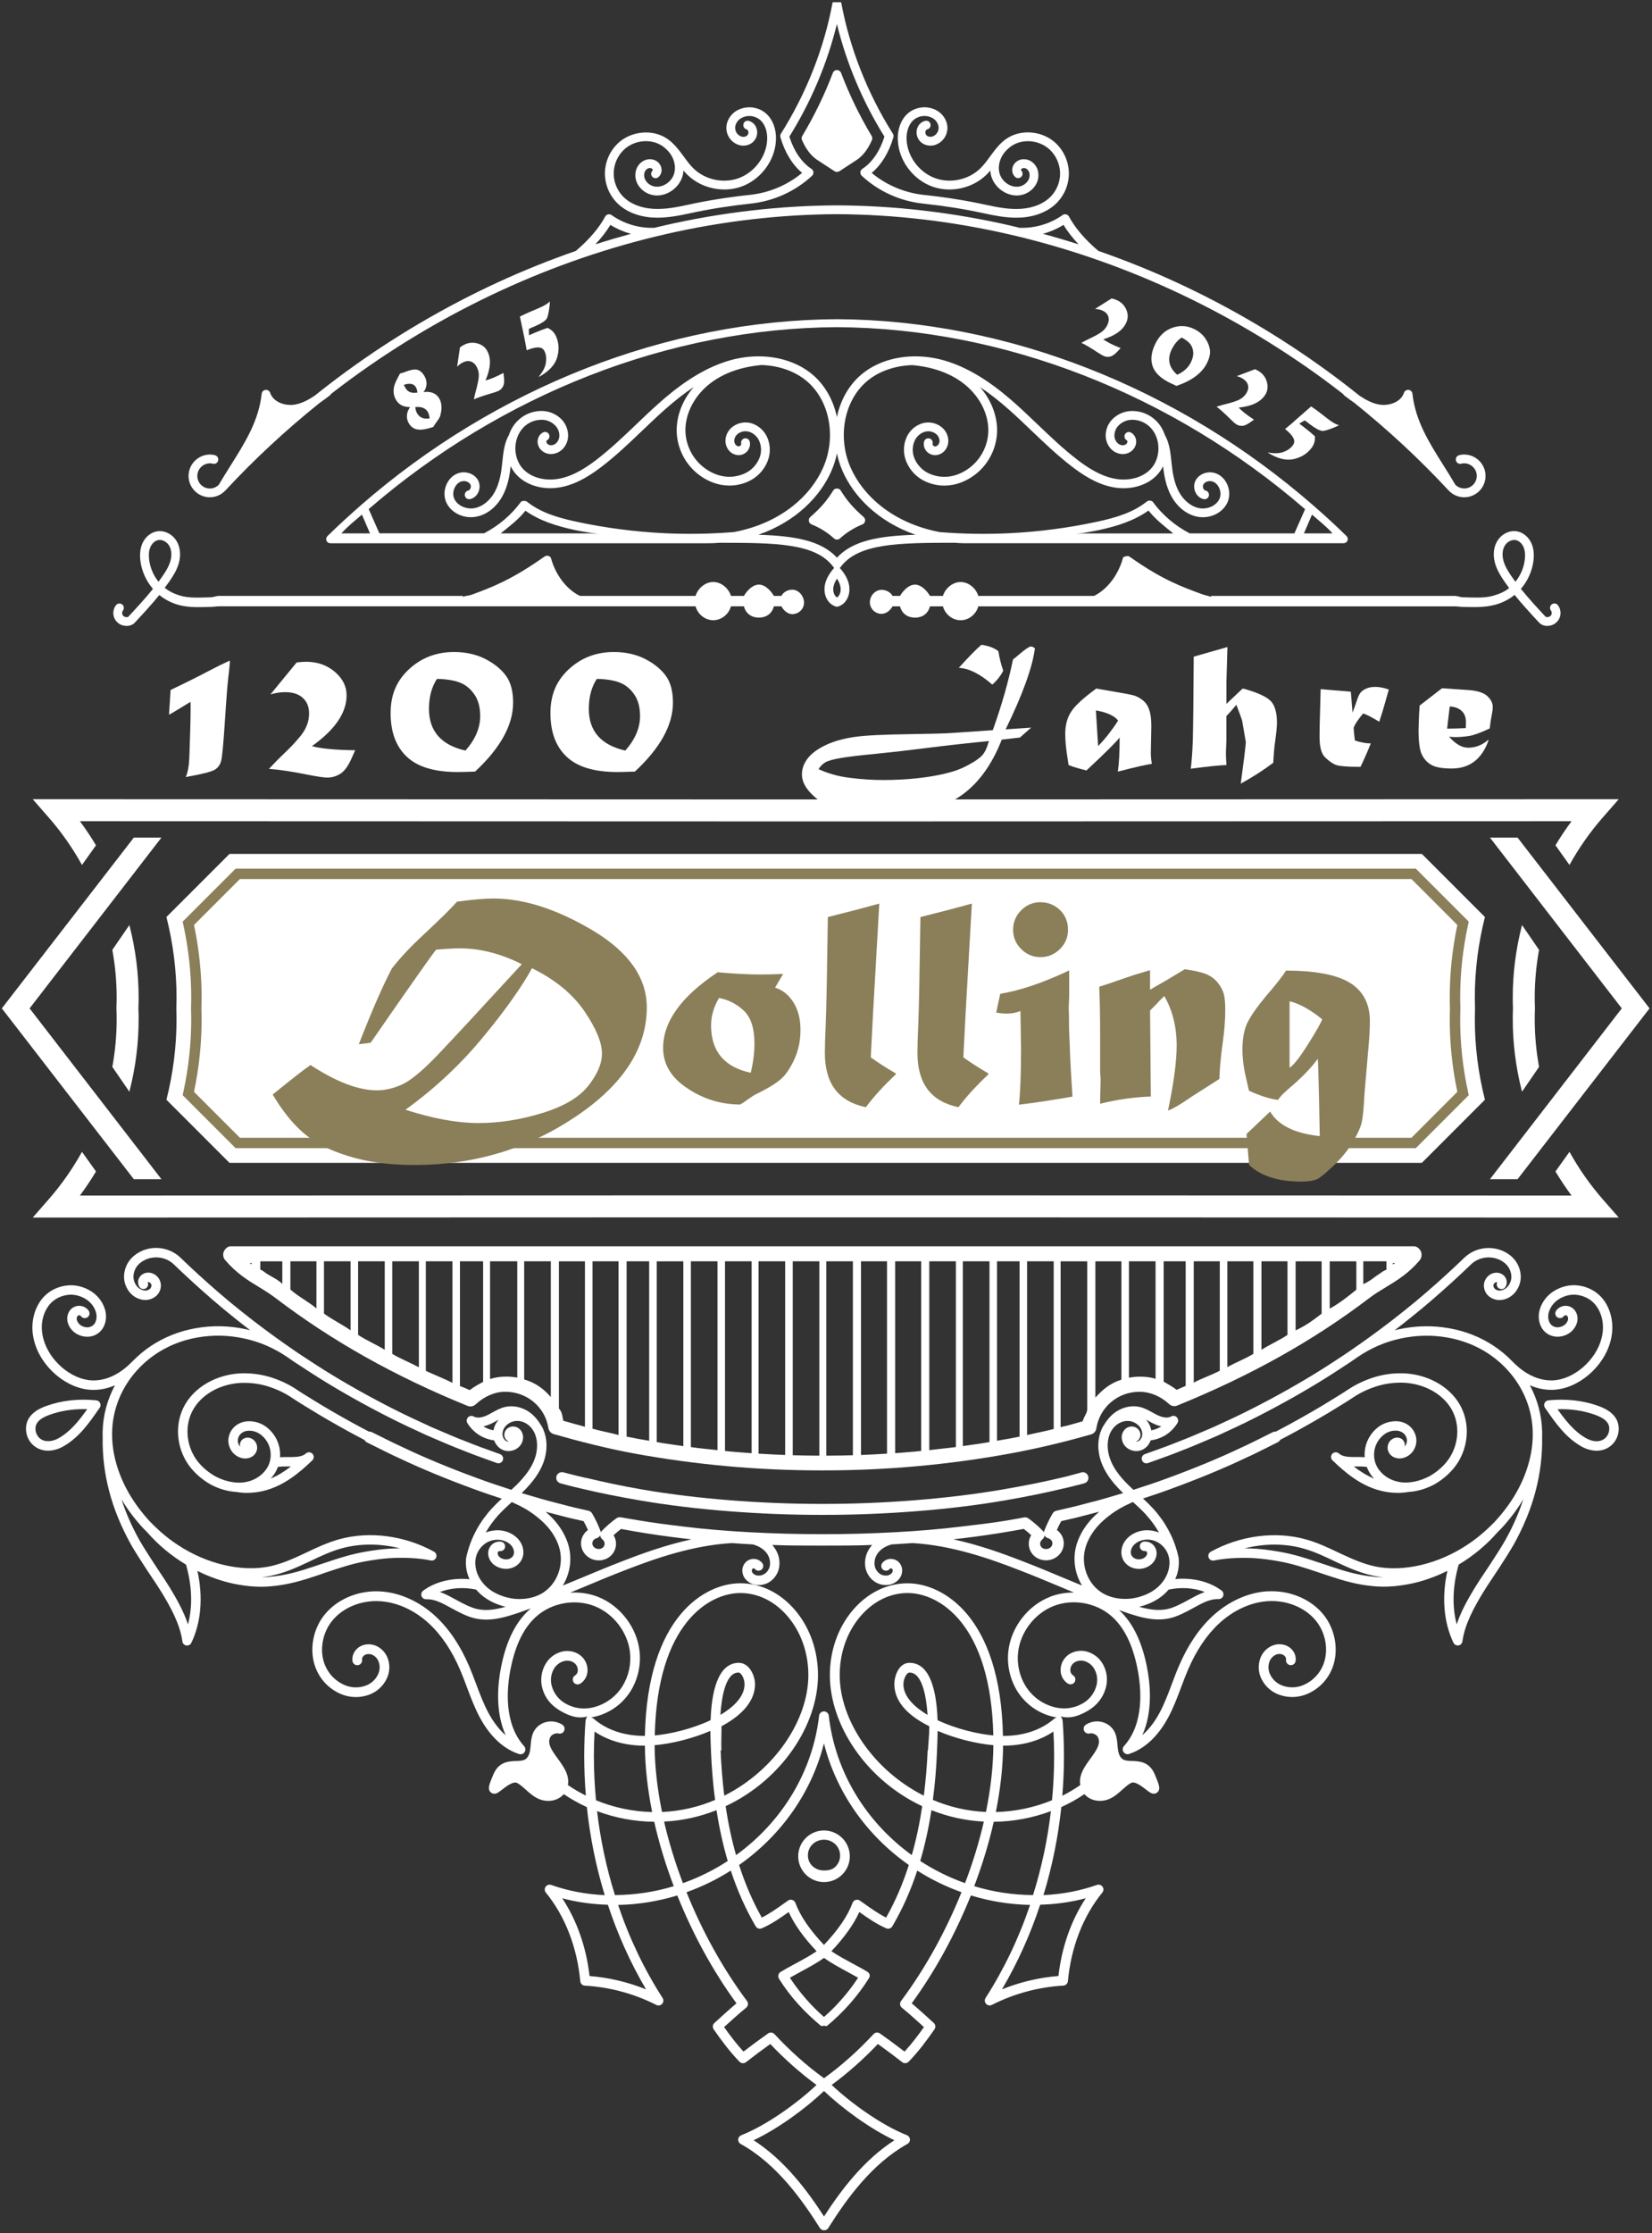 <?xml version="1.0" encoding="UTF-8"?>
<svg xmlns="http://www.w3.org/2000/svg" version="1.1" viewBox="0 0 615.02 830.85">
  <rect x="0" y="0" width="615.02" height="830.85" fill="#333333" stroke="none"/>
  <!-- Generator: Adobe Illustrator 29.2.1, SVG Export Plug-In . SVG Version: 2.1.0 Build 116)  -->
  <defs>
    <style>
      .st0 {
        fill: #fff;
      }

      .st1 {
        fill: none;
      }

      .st2 {
        fill: #8a7f59;
      }
    </style>
  </defs>
  <g id="design">
    <g>
      <g>
        <path class="st0" d="M43.34,375.16v-.17c.06-1.21.08-2.43.09-3.63.02-5.98-.52-12-1.61-17.97l6.34-9.23c2.32,8.99,3.48,18.15,3.45,27.23,0,1.25-.03,2.52-.08,3.77.05,1.26.08,2.52.08,3.77.03,9.08-1.13,18.25-3.45,27.23l-6.34-9.23c1.09-5.98,1.63-12,1.61-17.97,0-1.2-.03-2.42-.08-3.63v-.17Z"/>
        <path class="st0" d="M563.26,375.16c-.05-1.26-.08-2.52-.08-3.77-.03-9.08,1.13-18.25,3.45-27.23l6.34,9.23c-1.09,5.98-1.63,12-1.61,17.97,0,1.2.03,2.42.08,3.63v.17s0,.17,0,.17c-.05,1.21-.08,2.43-.08,3.63-.02,5.98.52,12,1.61,17.97l-6.34,9.23c-2.32-8.99-3.48-18.15-3.45-27.23,0-1.25.03-2.52.08-3.77Z"/>
      </g>
      <path class="st0" d="M346.59,305.6h.02s238.46-.07,238.46-.07c-2.14,2.88-4.14,5.87-5.99,8.96l5.22,7.31c3.52-6.35,7.69-12.29,12.4-17.67l5.94-6.79-256.03.08h-.01s-78.38,0-78.38,0h-.01s-256.03-.08-256.03-.08l5.94,6.79c4.71,5.38,8.88,11.32,12.4,17.67l5.22-7.31c-1.86-3.09-3.86-6.08-5.99-8.96l238.46.07h.02s78.38,0,78.38,0Z"/>
      <path class="st0" d="M346.59,444.73h.02s238.46.07,238.46.07c-2.14-2.88-4.14-5.87-5.99-8.96l5.22-7.31c3.52,6.35,7.69,12.29,12.4,17.67l5.94,6.79-256.03-.08h-.01s-78.38,0-78.38,0h-.01s-256.03.08-256.03.08l5.94-6.79c4.71-5.38,8.88-11.32,12.4-17.67l5.22,7.31c-1.86,3.09-3.86,6.08-5.99,8.96l238.46-.07h.02s78.38,0,78.38,0Z"/>
      <g>
        <polygon class="st0" points=".68 375.16 49.82 311.62 60.1 311.62 11.02 375.16 60.1 438.71 49.82 438.71 .68 375.16"/>
        <polygon class="st0" points="603.77 375.16 554.69 311.62 564.97 311.62 614.11 375.16 564.97 438.71 554.69 438.71 603.77 375.16"/>
      </g>
      <path class="st0" d="M65.65,375.16c.04-1.24.07-2.49.07-3.73.03-10.1-1.23-20.28-3.76-30.26l23.48-23.48h148.07s147.76,0,147.76,0h148.07s23.48,23.48,23.48,23.48c-2.53,9.98-3.79,20.15-3.76,30.26,0,1.23.03,2.48.07,3.73-.04,1.24-.07,2.49-.07,3.73-.03,10.1,1.23,20.28,3.76,30.26l-23.48,23.48h-148.07s-147.76,0-147.76,0H85.44s-23.48-23.48-23.48-23.48c2.53-9.98,3.79-20.15,3.76-30.26,0-1.23-.03-2.48-.07-3.73Z"/>
    </g>
    <g>
      <path class="st0" d="M120.27,585.38c1.69-.57,3.38-1.14,5.08-1.68,2.32-.75,5.07-1.61,7.82-2.23,2.11-.48,4.31-.88,6.75-1.21,2.3-.34,4.59-.56,6.79-.65,5.29-.16,9.64.14,13.69.95.86.17,1.7-.31,1.99-1.12.3-.81-.04-1.72-.8-2.14-10.87-6.01-24.05-7.75-35.26-4.64-4.4,1.2-8.48,3.14-12.42,5.01l-.79.38c-4.39,2.04-8.4,3.81-12.85,4.74-10.38,2.12-23.43-.94-34.06-8.01-3.45-2.22-6.83-5.05-10.3-8.6-3.08-3.32-5.72-6.86-7.85-10.5-4.32-7.49-6.51-15.43-6.32-22.96.17-7.25,2.59-14.21,6.99-20.13,4.22-5.68,10-10.08,16.71-12.74,2.59-1.02,5.29-1.78,8.05-2.25,5.79-1.02,11.68-.89,17.53.4,5.61,1.2,10.97,3.51,15.87,6.85,0,0,.7.5,1.98,1.37l.58.4,2.15,1.4s0,0,.01,0c.26.17.52.34.81.53,1.68,1.1,3.68,2.42,5.96,3.85,7.78,4.91,17.35,10.3,26.25,14.8,4.7,2.41,9.42,4.58,13.98,6.67l3.17,1.38c3.72,1.59,7.23,3.1,10.34,4.27,3.78,1.53,6.97,2.68,9.31,3.51l3.53,1.27c.91.33,1.92-.15,2.25-1.06s-.15-1.92-1.06-2.25l-3.54-1.27c-2.32-.82-5.45-1.95-9.21-3.47-3.08-1.16-6.55-2.65-10.23-4.23l-2.55-1.09-.54-.25c-4.53-2.08-9.22-4.23-13.86-6.61-8.81-4.45-18.28-9.79-25.97-14.64-2.26-1.41-4.24-2.72-5.9-3.81-.89-.58-1.68-1.11-2.36-1.54-.44-.29-.82-.55-1.17-.78l-4.96-3.44c-3.24-2.28-9.67-6.9-16.34-12.26-11.49-9.12-22.14-19.52-22.25-19.63-2.19-2.13-5.09-3.43-8.16-3.66-3.35-.25-6.6.76-9.15,2.83-2.17,1.76-3.5,4.26-3.75,7.05-.22,2.3.49,4.61,2,6.52,1.25,1.55,3,2.57,4.96,2.87,1.67.25,3.32-.17,4.64-1.16,1.13-.85,1.86-2.09,2.05-3.5.16-1.18-.13-2.38-.83-3.4-.7-1-1.73-1.7-2.92-1.96-1.05-.23-2.13-.05-3.03.5-.81.5-1.39,1.31-1.6,2.24-.19.82-.05,1.68.39,2.42.5.83,1.58,1.11,2.41.61.79-.47,1.08-1.47.68-2.28.12-.06.26-.08.4-.04.32.07.6.26.79.53.19.28.28.6.23.91-.07.48-.31.89-.68,1.17-.57.42-1.29.6-2.01.49-1.06-.16-2.05-.74-2.73-1.58-.94-1.19-1.38-2.61-1.25-4.01.17-1.84,1.04-3.49,2.47-4.64,1.86-1.51,4.23-2.23,6.67-2.06,2.28.17,4.35,1.1,5.97,2.67.11.1,10.88,10.63,22.51,19.86,1.99,1.6,3.95,3.12,5.82,4.55-.46-.11-.92-.23-1.39-.33-6.29-1.39-12.65-1.53-18.89-.42-2.98.52-5.92,1.34-8.73,2.45-5.58,2.21-10.56,5.52-14.65,9.71,0,0-.02,0-.02.02-1.17,1.19-2.28,2.2-3.41,3.07-2.59,2-6.73,4.34-11.76,4.16-7.78-.26-16.11-7.42-18.19-15.64-1.09-4.21-.51-8.33,1.63-11.61,1.6-2.46,4.17-4.07,7.25-4.53,2.37-.36,4.89.21,7.09,1.61,1.7,1.1,2.97,2.74,3.58,4.61.45,1.38.39,2.8-.19,4.01-.4.84-1.12,1.43-2.02,1.68-.95.27-2.06.11-3.06-.42-.74-.39-1.35-1.08-1.67-1.87-.07-.16-.11-.32-.14-.49-.08-.48.02-.94.28-1.28.17-.22.42-.29.59-.3.17-.02.38.05.55.18.04.03.08.07.11.11.54.81,1.63,1.03,2.44.49.81-.54,1.03-1.63.49-2.44-.25-.38-.56-.7-.93-.98-.86-.64-1.9-.95-2.93-.87-1.24.1-2.38.71-3.12,1.67-.84,1.1-1.19,2.56-.95,3.99.07.42.19.83.35,1.24.64,1.57,1.8,2.86,3.28,3.65,1.81.96,3.82,1.21,5.65.7,1.86-.52,3.41-1.81,4.25-3.54.98-2.03,1.11-4.38.37-6.62-.85-2.63-2.63-4.93-5.02-6.47-2.92-1.86-6.31-2.62-9.52-2.13-4.08.61-7.51,2.78-9.67,6.09-2.65,4.06-3.41,9.31-2.1,14.4,2.48,9.78,12.11,17.98,21.48,18.29.23,0,.46.01.69.01,2.67,0,5.35-.59,7.94-1.71-2.87,5.33-4.45,11.21-4.59,17.28-.02.73,0,1.47.03,2.21,0,.03-.02.05-.02.08-.11,6.6.72,13.36,2.46,19.95,1.69,6.46,4.4,13.09,8.08,19.72,1.7,2.95,3.51,5.74,5.69,9.08.69,1.06,1.4,2.11,2.1,3.16,1.25,1.87,2.55,3.8,3.73,5.74,3.31,5.43,6.8,11.82,7.62,18.07.1.77.7,1.39,1.47,1.51.09.02.18.02.28.02.67,0,1.29-.38,1.59-1,3.65-7.66,4.42-17.04,2.26-26.76.8.4,1.6.78,2.41,1.14,4.24,1.87,8.41,3.17,12.38,3.87,3.15.59,6.09.88,8.91.88,1.2,0,2.39-.05,3.55-.16,6.22-.51,11.76-2.15,16.81-3.85.91-.3,1.82-.61,2.73-.92ZM69.99,604.34c-1.61-4.84-4.22-9.48-6.72-13.59-1.22-2-2.54-3.97-3.81-5.87-.69-1.04-1.39-2.08-2.07-3.13-2.15-3.3-3.93-6.06-5.57-8.9-2.8-5.05-5.01-10.11-6.61-15.07,2.23,3.76,4.95,7.39,8.14,10.83.49.51.99,1,1.48,1.48,4.02,4.65,9,8.77,14.42,12.02,2.26,7.86,2.51,15.55.74,22.23ZM100.43,586.65c-1,.09-2.02.14-3.06.14,1.22-.13,2.43-.31,3.6-.55,4.83-1.01,9.02-2.86,13.63-5.01l.81-.39c3.97-1.89,7.73-3.68,11.83-4.8,3.37-.93,6.94-1.39,10.57-1.39s7.44.47,11.1,1.4c-.77,0-1.55.02-2.36.04-2.34.09-4.75.32-7.16.68-2.52.35-4.82.76-7.02,1.27-2.88.65-5.73,1.53-8.12,2.31-1.71.54-3.42,1.12-5.13,1.69-.9.31-1.81.61-2.72.91-4.84,1.63-10.13,3.21-15.99,3.68Z"/>
      <path class="st0" d="M569.51,515.37c2.6,1.12,5.27,1.71,7.94,1.71.23,0,.46,0,.69-.01,9.37-.31,19.01-8.51,21.48-18.28,1.32-5.1.56-10.35-2.09-14.41-2.16-3.31-5.59-5.47-9.66-6.09-3.21-.49-6.59.27-9.53,2.14-2.38,1.54-4.16,3.83-5.01,6.46-.74,2.25-.61,4.6.37,6.63.84,1.73,2.38,3.03,4.25,3.54,1.84.51,3.85.26,5.65-.7,1.47-.78,2.64-2.08,3.28-3.65.16-.4.28-.81.35-1.23.24-1.43-.11-2.88-.95-3.98-.74-.97-1.87-1.58-3.12-1.68-1.04-.08-2.07.23-2.93.87-.36.27-.67.6-.92.97-.54.81-.32,1.9.48,2.44.81.54,1.9.32,2.44-.48.03-.04.07-.08.11-.12.17-.13.37-.2.55-.18.18.01.42.08.6.31.26.33.36.8.28,1.28-.03.16-.07.33-.14.48-.33.8-.94,1.48-1.68,1.87-.99.53-2.11.68-3.06.42-.9-.25-1.62-.85-2.02-1.68-.58-1.2-.65-2.63-.19-4.01.61-1.86,1.88-3.5,3.57-4.59,2.21-1.41,4.73-1.99,7.1-1.62,3.07.46,5.64,2.07,7.25,4.53,2.14,3.28,2.72,7.4,1.63,11.61-2.08,8.22-10.41,15.38-18.2,15.64-5.03.16-9.16-2.16-11.75-4.16-1.12-.87-2.24-1.87-3.41-3.07,0,0-.02,0-.02-.02-4.09-4.19-9.07-7.51-14.65-9.71-2.81-1.1-5.74-1.93-8.72-2.44-6.24-1.11-12.6-.96-18.88.42-.47.1-.93.22-1.4.34,1.87-1.43,3.83-2.95,5.81-4.55,11.64-9.24,22.42-19.76,22.52-19.86,1.63-1.58,3.69-2.5,5.97-2.68,2.43-.17,4.82.55,6.68,2.06,1.42,1.16,2.3,2.8,2.47,4.65.13,1.4-.31,2.82-1.24,3.99-.68.85-1.68,1.43-2.72,1.59-.74.11-1.45-.07-2.02-.49-.37-.28-.61-.7-.68-1.17-.04-.31.04-.63.23-.9.19-.27.47-.46.79-.53.13-.03.27-.02.39.05-.39.81-.11,1.8.68,2.27.84.5,1.91.23,2.41-.6.44-.74.58-1.6.39-2.41-.21-.93-.79-1.75-1.6-2.24-.91-.56-1.99-.74-3.04-.51-1.19.26-2.22.95-2.93,1.96-.7,1.01-.99,2.21-.83,3.4.2,1.41.93,2.66,2.05,3.5,1.32.99,2.96,1.4,4.65,1.16,1.94-.3,3.7-1.32,4.96-2.88,1.5-1.9,2.21-4.21,1.99-6.5-.25-2.79-1.59-5.3-3.75-7.06-2.56-2.07-5.8-3.07-9.15-2.83-3.07.23-5.97,1.53-8.16,3.66-.11.1-10.76,10.5-22.26,19.63-6.65,5.35-13.08,9.97-16.32,12.25l-4.29,2.98-3.14,2.1c-.34.22-.69.46-1.07.7-1.66,1.09-3.63,2.39-5.89,3.8-7.7,4.85-17.16,10.19-25.98,14.64-4.63,2.38-9.32,4.53-13.86,6.61l-3.08,1.33c-3.68,1.58-7.16,3.07-10.27,4.24-3.71,1.5-6.85,2.64-9.18,3.46l-3.53,1.27c-.91.33-1.39,1.34-1.06,2.25.33.91,1.33,1.39,2.25,1.06l3.52-1.26c2.35-.83,5.54-1.98,9.28-3.49,3.15-1.19,6.66-2.69,10.38-4.29l2.63-1.13.53-.24c4.57-2.1,9.3-4.26,13.99-6.68,8.9-4.5,18.47-9.89,26.25-14.8,2.28-1.42,4.27-2.74,5.95-3.84.29-.19.55-.36.82-.54,0,0,0,0,.01,0l1.44-.94s.08-.05.12-.08c.01,0,.02-.01.03-.02l.61-.4.5-.35c1.26-.86,1.97-1.36,1.97-1.37,4.94-3.36,10.29-5.68,15.92-6.88,5.84-1.28,11.74-1.42,17.53-.39,2.75.48,5.45,1.24,8.04,2.25,6.72,2.66,12.5,7.06,16.72,12.74,4.4,5.92,6.82,12.88,6.99,20.13.19,7.53-2,15.46-6.32,22.95-2.13,3.65-4.78,7.18-7.83,10.47-3.5,3.59-6.88,6.41-10.35,8.65-10.61,7.06-23.66,10.12-34.03,8-4.47-.94-8.47-2.7-12.85-4.74l-.81-.38c-3.94-1.88-8.01-3.82-12.41-5.01-11.22-3.11-24.4-1.38-35.27,4.64-.76.42-1.1,1.33-.8,2.14.3.81,1.14,1.29,1.99,1.12,4.05-.8,8.4-1.1,13.67-.95,2.21.09,4.5.31,6.82.65,2.42.33,4.62.73,6.73,1.21,2.74.62,5.49,1.47,7.83,2.23,1.69.54,3.38,1.1,5.07,1.67.91.31,1.82.61,2.72.91,5.06,1.7,10.6,3.35,16.8,3.85,1.17.11,2.36.16,3.57.16,2.82,0,5.76-.29,8.89-.87,3.98-.7,8.15-2.01,12.39-3.87.81-.36,1.62-.74,2.42-1.14-2.16,9.72-1.39,19.1,2.26,26.76.3.62.92,1,1.59,1,.09,0,.18,0,.28-.02.77-.12,1.37-.74,1.47-1.51.82-6.24,4.31-12.64,7.62-18.07,1.18-1.94,2.47-3.87,3.72-5.74.7-1.05,1.41-2.11,2.1-3.17,1.81-2.77,3.86-5.93,5.7-9.12,3.67-6.61,6.38-13.26,8.07-19.71,1.74-6.59,2.57-13.32,2.46-19.92,0-.03-.01-.05-.02-.07.02-.74.05-1.48.03-2.21-.15-6.07-1.72-11.95-4.59-17.28ZM511.87,586.64c-5.84-.48-11.13-2.05-15.99-3.69-.91-.3-1.81-.61-2.72-.91-1.71-.58-3.42-1.15-5.12-1.69-2.4-.78-5.25-1.66-8.12-2.31-2.21-.5-4.51-.92-7.01-1.26-2.42-.36-4.84-.59-7.2-.68-.8-.02-1.58-.04-2.34-.04,7.27-1.84,14.88-1.89,21.68,0,4.1,1.12,7.86,2.9,11.83,4.8l.82.39c4.59,2.14,8.79,3.98,13.63,5,1.17.24,2.37.42,3.58.55-1.04,0-2.06-.05-3.06-.15ZM560.51,572.84c-1.78,3.08-3.8,6.18-5.59,8.92-.69,1.05-1.38,2.09-2.08,3.13-1.27,1.9-2.59,3.86-3.81,5.86-2.61,4.29-5.15,8.83-6.72,13.57-1.77-6.68-1.52-14.36.75-22.22,5.42-3.25,10.41-7.38,14.43-12.03.5-.49,1-.99,1.5-1.5,3.17-3.42,5.9-7.06,8.14-10.84-1.6,4.98-3.82,10.05-6.62,15.1Z"/>
      <path class="st0" d="M402.52,547.83s-.73.21-2.06.56l-1,.27c-1.3.36-2.92.8-4.94,1.24-5.89,1.4-13.04,2.85-21.48,4.29-20.32,3.49-44.48,5.33-66.29,5.33h-1.19c-21.8,0-45.97-1.83-66.29-5.33-8.3-1.42-15.27-2.99-20.35-4.2l-1.15-.23c-2.39-.53-4.26-1-5.64-1.37l-2.4-.62c-1.13-.29-2.28.39-2.58,1.51-.29,1.13.38,2.28,1.51,2.58l2.38.63c1.41.37,3.33.89,5.78,1.42l1.12.26c5.14,1.22,12.19,2.66,20.62,4.1,20.55,3.53,44.97,5.33,67,5.33h1.19c22.03,0,46.45-1.79,67-5.33,8.55-1.46,15.79-2.98,21.7-4.39,2.09-.46,3.83-.88,5.11-1.23l.97-.23c1.42-.37,2.17-.58,2.17-.58,1.12-.33,1.76-1.49,1.43-2.61-.33-1.12-1.5-1.75-2.62-1.42Z"/>
      <path class="st0" d="M35.87,520.99c-6.55-.68-12.94.03-18.55,2.06-2.38.86-5.31,2.21-6.82,5.04-1.46,2.71-1.09,7.09,2.05,9.74,1.49,1.24,3.33,1.89,5.33,1.89,1.86,0,3.89-.57,5.71-1.61,5.87-3.33,9.65-8.78,13.31-14.06l.22-.31c.35-.51.41-1.17.15-1.74-.26-.57-.8-.95-1.42-1.02ZM21.87,535.05c-2.52,1.44-5.3,1.54-7.05.08-1.69-1.43-1.99-3.94-1.21-5.39.74-1.39,2.25-2.43,4.91-3.39,3.85-1.39,8.08-2.1,12.56-2.1.46,0,.93,0,1.39.02-2.98,4.2-6.2,8.28-10.6,10.77Z"/>
      <path class="st0" d="M594.99,523.05c-5.61-2.02-12-2.73-18.55-2.06-.62.06-1.16.45-1.42,1.02-.26.56-.2,1.23.15,1.74l.22.31c3.66,5.28,7.44,10.73,13.31,14.06,1.82,1.04,3.85,1.61,5.72,1.61,2,0,3.85-.65,5.34-1.9,3.13-2.64,3.5-7.03,2.05-9.73-1.51-2.83-4.44-4.18-6.82-5.04ZM597.51,535.13c-.86.71-1.89,1.08-3.08,1.08-1.26,0-2.68-.41-3.98-1.15-4.4-2.49-7.62-6.57-10.6-10.77,5-.17,9.7.54,13.95,2.07,2.66.96,4.17,2.01,4.91,3.39.78,1.45.48,3.96-1.21,5.38Z"/>
      <path class="st0" d="M408.15,531.43c1.25-7.9,8-13.63,16.04-13.63,3.96,0,7.89,1.63,11.07,4.59.8.74,1.96.96,2.98.55,27.35-11.11,50.71-24.17,71.42-39.92,2.1-1.6,4.15-2.84,6.33-4.16,4.13-2.5,8.41-5.09,12.58-10.02.71-.84.86-2.28.4-3.27-.46-.99-1.46-1.9-2.55-1.9H85.9c-1.1,0-2.09.91-2.55,1.9-.46.99-.3,2.3.4,3.14,4.17,4.93,8.44,7.57,12.56,10.07,2.18,1.32,4.24,2.6,6.34,4.19,20.96,15.95,44.32,29.07,71.42,40.08,1.02.42,2.18.21,2.98-.54,3.27-3.04,7.2-4.72,11.07-4.72,8.05,0,14.8,5.67,16.04,13.49.17,1.08.96,1.97,2.01,2.27,8.81,2.51,19.25,5.24,29.83,7.19,23.08,4.25,46.49,6.31,69.56,6.31h1.19c23,0,46.41-2.07,69.57-6.33,9.32-1.72,19.08-3.99,29.83-7.05,1.05-.3,1.84-1.14,2.01-2.22ZM407.79,519.95v-50.69h9.69v44.03c-4.09,1.27-6.89,3.6-9.69,6.67ZM420.29,512.56v-43.31h9.91v43.76c-1.29-.55-3.83-.84-5.78-.84-1.4,0-2.62.14-4.13.39ZM438.04,517.07c-1.55-1.24-3.53-2.25-4.82-3.03v-44.79h8.19v46.35c-1.08.49-2.19.98-3.36,1.46ZM504.95,479.83c-3.02,2.41-5.82,4.76-9.91,7.04v-17.61h9.91v10.57ZM492.03,488.74c-2.8,2.13-5.39,4.2-9.69,6.23v-25.71h9.69v19.49ZM479.32,496.64c-2.8,1.89-6.89,3.74-9.69,5.54v-32.93h9.69v27.39ZM466.61,503.67c-2.59,1.69-6.89,3.34-9.69,4.96v-39.38h9.69v34.42ZM454.11,509.96c-2.8,1.51-7.11,3-9.69,4.44v-45.15h9.69v40.7ZM507.54,477.75v-8.5h8.62v3.12c-1.51.57-1.88,1.12-2.79,1.67-1.86,1.13-2.81,2.31-5.83,3.71ZM518.53,470.45v-.55h.91c-.28.22-.69.35-.91.55ZM392.28,469.25v62.39c-3.02.83-7.11,1.58-9.91,2.26v-64.65h9.91ZM257.2,469.25h9.91v70.27c-2.8-.34-7.32-.72-9.91-1.15v-69.12ZM254.4,538.02c-2.8-.45-7.11-.96-9.91-1.5v-67.26h9.91v68.76ZM269.91,469.25h9.91v71.4c-3.02-.23-7.32-.52-9.91-.83v-70.56ZM282.4,469.25h9.91v72.06c-2.8-.12-6.89-.28-9.91-.49v-71.57ZM295.12,469.25h9.91v72.32c-3.02,0-7.11-.07-9.91-.16v-72.15ZM307.61,469.25h9.91v72.16c-2.59.1-6.68.16-9.91.16v-72.32ZM320.54,469.25h9.69v71.57c-2.8.21-6.89.37-9.69.49v-72.06ZM333.25,469.25h9.69v70.56c-2.8.32-6.89.6-9.69.84v-71.4ZM345.96,469.25h9.91v69.11c-3.23.43-7.32.81-9.91,1.15v-70.27ZM358.46,469.25h9.91v67.25c-2.8.54-7.11,1.05-9.91,1.5v-68.76ZM230.27,469.25v64.63c-2.59-.73-6.89-1.53-9.69-2.35v-62.28h9.69ZM108.11,469.25h9.69v17.55c-2.59-2.28-7.11-4.64-9.69-7.05v-10.5ZM120.61,469.25h9.91v25.7c-2.8-2.03-7.11-4.12-9.91-6.26v-19.44ZM133.32,469.25h9.91v32.95c-2.8-1.81-7.11-3.67-9.91-5.57v-27.38ZM146.03,469.25h9.91v39.43c-3.02-1.62-7.11-3.28-9.91-4.98v-34.45ZM158.53,469.25h9.91v45.23c-2.8-1.45-6.68-2.94-9.91-4.46v-40.77ZM93.68,469.9v.5c-.22-.19-.53-.28-.79-.5h.79ZM99.53,474.01c-.93-.56-1.33-1.12-2.62-1.69v-3.06h8.19v8.42c-1.29-1.39-3.72-2.55-5.57-3.67ZM174.88,517.18c-1.19-.49-2.13-.99-3.64-1.49v-46.43h8.62v44.87c-1.51.79-3.44,1.82-4.98,3.06ZM182.44,513.05v-43.8h10.13v43.27c-1.51-.24-2.8-.37-4.17-.37-1.96,0-4.23.32-5.95.9ZM195.15,513.23v-43.98h9.91v50.52c-2.59-3.02-5.6-5.3-9.91-6.55ZM208.08,523.99v-54.73h9.69v61.55c-2.8-.74-5.46-1.49-8.05-2.22-.4-1.62-.35-3.15-1.65-4.6ZM233.28,534.48v-65.23h8.4v66.78c-1.51-.25-2.91-.49-4.36-.76-1.36-.25-2.74-.52-4.04-.79ZM375.6,535.25c-1.48.27-3.14.51-4.43.77v-66.77h8.4v65.23c-1.29.27-2.65.53-3.97.77ZM394.86,530.94v-61.68h9.91v55c0,1.41-1.3,2.91-1.69,4.5-2.8.78-4.99,1.51-8.22,2.19Z"/>
      <path class="st0" d="M471.84,592.03c-7.21.45-14.47,3.73-20.44,9.24-4.98,4.6-9.17,10.8-12.45,18.42-.96,2.22-1.82,4.51-2.65,6.73-1.36,3.62-2.76,7.35-4.58,10.76-1.44,2.69-3.55,5.86-6.44,8.36,4-8.86,2.93-19.26,1.7-25.42-1.9-9.53-5.3-16.43-10.35-21.11,1.12.4,2.23.81,3.36,1.19,3.61,1.19,7.4,2.3,11.33,2.3,1.47,0,2.97-.16,4.47-.52,2.94-.75,5.63-2.2,8.23-3.61l1.4-.76c3.12-1.72,5.59-2.77,8.26-2.69.72.06,1.46-.45,1.71-1.17.25-.72.01-1.53-.6-1.99-4.5-3.38-10.86-4.89-17.26-4.28,1-2.21,1.47-4.59,1.32-6.98,0-.1-.03-.2-.03-.3.01-.16.03-.31,0-.47-.03-.16-.08-.31-.11-.46-.08-.47-.19-.94-.33-1.4-1.54-6.08-4.68-11.83-9.18-16.73-1.18-1.28-2.43-2.47-3.68-3.63,3.42-1.12,6.89-2.27,10.35-3.56,9.87-3.59,19.95-7.75,27.61-11.41,2.96-1.33,5.44-2.57,7.44-3.58l4.78-2.39c.41-.2.72-.53.92-.9,1.88-.97,3.77-1.97,5.65-3,5.56-3.04,11.13-6.26,15.24-8.83,3.76-2.26,6.28-3.94,6.75-4.25,2.65-1.72,5.68-3.08,8.99-4.06,3.21-.9,6.65-1.27,9.92-1.07,6.95.51,13.13,3.78,16.54,8.76,3.66,5.33,3.78,12.63.29,18.59-1.75,2.94-4.57,5.59-7.89,7.44-3.37,1.76-7.01,2.56-10.2,2.26-3.63-.4-6.71-2.13-8.67-4.87-1.49-2.08-2.02-4.7-1.49-7.37.43-2.11,1.66-4.1,3.37-5.45,1.31-1.05,2.98-1.64,4.69-1.56.77.02,1.51.22,2.14.59.95.56,1.58,1.45,1.79,2.52.16.8-.04,1.7-.52,2.44-.09.14-.2.27-.32.39.14-.51.13-1.04-.05-1.53-.25-.71-.8-1.29-1.52-1.59-.72-.29-1.53-.31-2.29-.04-.82.3-1.5.87-1.93,1.61-.51.89-.66,1.9-.41,2.85.29,1.11,1.04,2.05,2.06,2.57,1.14.58,2.48.7,3.77.32,1.47-.43,2.75-1.35,3.62-2.64,1.01-1.55,1.37-3.35,1.03-5.06-.41-2.06-1.64-3.78-3.45-4.86-1.15-.68-2.48-1.05-3.85-1.08-2.53-.03-5.01.76-6.96,2.32-2.37,1.88-4.02,4.54-4.63,7.51-.24,1.2-.3,2.4-.22,3.57-1.06-.08-2.13-.08-3.18-.07-.49,0-.99,0-1.45,0-1.89-.05-3.8-.25-4.96-1.31-.71-.65-1.81-.61-2.47.09-.66.7-.63,1.81.07,2.47,4.8,4.6,10.2,9.12,17.21,11.1,2.3.65,4.72.98,7.06.98,1.37,0,2.72-.12,4.01-.34,3.11-.18,6.36-1.1,9.44-2.7,3.89-2.17,7.18-5.27,9.25-8.74,4.18-7.14,4.01-15.92-.42-22.37-4.01-5.84-11.18-9.69-19.21-10.28-3.74-.23-7.47.17-11.13,1.2-3.61,1.06-6.91,2.55-9.82,4.41-.03.01-.05.03-.08.05l-.22.15s-.02.01-.03.02c-.03.02-.05.04-.08.05-.81.54-3.15,2.07-6.38,4.01-4.08,2.55-9.58,5.74-15.09,8.75-1.88,1.03-3.77,2.03-5.66,3.01-.37-.03-.75.03-1.1.21l-4.79,2.39c-1.96.98-4.4,2.21-7.32,3.52-7.58,3.62-17.52,7.73-27.29,11.28-4.14,1.55-8.34,2.91-12.4,4.23l-.07.02c-.64-.59-1.28-1.19-1.9-1.8-3.44-3.4-5.57-6.42-6.73-9.51-1.36-3.64-1.28-7.45.21-10.27.11-.19.22-.38.33-.57,1.36-2.2,3.74-3.55,6.08-3.48,1.47.04,2.86.66,3.94,1.73.82.82,1.3,1.91,1.36,3.06.04.82-.24,1.61-.77,2.22-.37.42-.85.66-1.37.67-.08,0-.16,0-.24,0,.5-.18.93-.51,1.24-.96.41-.6.56-1.32.43-2.05-.14-.76-.55-1.44-1.16-1.91-.69-.53-1.54-.78-2.41-.68-.98.11-1.85.59-2.46,1.37-.68.86-.99,1.94-.89,3.05.12,1.27.7,2.43,1.64,3.27,1.11.99,2.54,1.5,3.98,1.44,1.46-.04,2.87-.72,3.89-1.86.55-.63.97-1.35,1.25-2.11,1.8-.22,3.55-.83,5.15-1.72,2-1.17,3.66-2.84,4.82-4.73.42-.68.32-1.56-.23-2.14-.56-.58-1.43-.71-2.13-.31-1.61.9-3.85.09-5.03-.47-.63-.3-1.24-.64-1.85-.98-1.5-.83-3.05-1.69-4.84-2.1-2.78-.63-5.9-.03-8.56,1.64-1.87,1.19-3.47,2.98-4.82,5.25-.09.15-.2.29-.29.45-.06.1-.09.21-.15.31-.09.17-.2.32-.29.5-.04.08-.04.16-.06.23-1.59,3.58-1.63,8.12-.03,12.4,1.34,3.58,3.74,7.01,7.55,10.78.17.17.35.33.52.5-.96.28-1.93.57-2.87.84-3.2.95-6.23,1.85-8.98,2.52-4.04,1.07-7.19,1.89-9.43,2.37l-3.62.84c-.56.13-1.04.48-1.34.97-1.17,1.96-2.22,4.15-3.13,6.5-.07.18-.11.36-.13.55-.09-.17-.2-.32-.34-.46-1.66-1.74-3.49-3.32-5.45-4.72-.47-.34-1.06-.47-1.63-.35-.02,0-2.31.45-6.34,1.13-5.52.94-11.17,1.56-16.82,2.24-15.64,1.93-34.34,2.85-51.3,2.85h-1.19c-16.96,0-35.66-.91-51.31-2.85-5.7-.69-11.36-1.41-16.82-2.34-4.02-.68-6.32-1.08-6.34-1.08-.57-.11-1.16.04-1.64.38-1.96,1.4-3.79,3-5.45,4.73-.13.14-.25.3-.34.47-.02-.19-.06-.37-.13-.55-.9-2.35-1.95-4.54-3.12-6.5-.29-.49-.78-.84-1.34-.97l-3.65-.84c-2.21-.47-5.35-1.29-9.43-2.37-2.71-.67-5.74-1.57-8.95-2.52-.94-.28-1.9-.56-2.86-.84.18-.17.36-.33.53-.5,3.81-3.77,6.21-7.2,7.55-10.78,1.61-4.28,1.56-8.83-.03-12.4-.03-.08-.03-.16-.06-.23-.09-.17-.19-.32-.28-.49-.05-.1-.09-.2-.14-.3-.09-.16-.19-.3-.29-.45-1.35-2.28-2.96-4.08-4.84-5.28-2.65-1.67-5.77-2.26-8.56-1.63-1.77.41-3.33,1.27-4.83,2.1-.61.34-1.22.68-1.84.98-1.19.57-3.43,1.39-5.04.48-.7-.39-1.57-.25-2.13.32-.55.58-.65,1.47-.23,2.15,1.16,1.89,2.82,3.54,4.85,4.72,1.57.88,3.32,1.49,5.12,1.7.28.77.7,1.49,1.25,2.12,1.01,1.14,2.43,1.81,3.86,1.85,1.47.05,2.9-.45,4-1.44.94-.84,1.53-2,1.64-3.27.1-1.1-.22-2.19-.89-3.05-.61-.77-1.48-1.26-2.47-1.37-.86-.1-1.71.15-2.41.68-.61.47-1.03,1.15-1.16,1.91-.13.72.02,1.45.43,2.05.3.45.73.78,1.24.96-.09,0-.18,0-.27,0-.5-.01-.97-.25-1.34-.67-.54-.61-.81-1.4-.78-2.22.05-1.15.53-2.24,1.36-3.06,1.07-1.08,2.47-1.69,3.97-1.73,2.33-.1,4.69,1.29,6.06,3.5.11.19.22.38.33.57,1.48,2.81,1.56,6.61.2,10.25-1.16,3.09-3.29,6.11-6.72,9.51-.62.61-1.25,1.21-1.9,1.8l-.06-.02c-4.06-1.32-8.27-2.69-12.43-4.24-9.75-3.54-19.69-7.65-27.32-11.29-2.88-1.3-5.32-2.52-7.29-3.5l-4.78-2.38c-.35-.18-.74-.24-1.1-.21-1.89-.98-3.78-1.97-5.66-3.01-5.5-3.01-11-6.19-15.11-8.76-3.21-1.93-5.54-3.45-6.35-3.99-.03-.02-.05-.04-.08-.06-.01,0-.02-.01-.03-.02l-.22-.15s-.05-.03-.08-.05c-2.91-1.87-6.21-3.35-9.84-4.42-3.64-1.02-7.38-1.42-11.13-1.19-8.01.59-15.18,4.43-19.18,10.27-4.43,6.45-4.6,15.23-.41,22.38,2.07,3.46,5.35,6.56,9.28,8.75,3.03,1.59,6.28,2.5,9.38,2.68,1.29.23,2.65.35,4.02.35,2.34,0,4.75-.33,7.06-.98,7-1.98,12.41-6.5,17.21-11.1.7-.67.73-1.77.07-2.47s-1.76-.75-2.47-.09c-1.16,1.06-3.07,1.26-4.94,1.31-.49,0-.99,0-1.48,0-1.05,0-2.12,0-3.18.07.08-1.17.01-2.37-.23-3.58-.61-2.95-2.25-5.62-4.62-7.49-1.96-1.57-4.44-2.39-6.96-2.32-1.38.03-2.71.41-3.86,1.08-1.82,1.08-3.04,2.8-3.45,4.86-.34,1.71.03,3.51,1.05,5.09.85,1.26,2.13,2.18,3.6,2.61,1.29.38,2.63.26,3.77-.32,1.03-.52,1.78-1.46,2.07-2.57.25-.95.1-1.97-.41-2.85-.43-.74-1.12-1.32-1.94-1.61-.75-.27-1.57-.26-2.29.04-.71.29-1.26.87-1.51,1.59-.18.5-.19,1.03-.05,1.54-.11-.11-.21-.24-.3-.36-.5-.77-.69-1.67-.54-2.46.21-1.06.85-1.96,1.8-2.52.63-.37,1.37-.58,2.15-.59,1.68-.09,3.36.51,4.69,1.56,1.7,1.35,2.93,3.33,3.36,5.43.53,2.68,0,5.31-1.49,7.39-1.96,2.74-5.04,4.47-8.65,4.87-3.22.31-6.85-.49-10.18-2.23-3.36-1.87-6.18-4.52-7.92-7.44-3.49-5.97-3.38-13.27.29-18.6,3.41-4.97,9.59-8.24,16.52-8.75,3.29-.2,6.73.16,9.92,1.06,3.33.98,6.36,2.35,9.01,4.06.47.31,2.98,1.99,6.72,4.24,4.14,2.59,9.71,5.81,15.26,8.85,1.88,1.03,3.77,2.03,5.65,3,.2.38.51.7.92.9l4.77,2.38c2,1,4.49,2.25,7.4,3.56,7.7,3.68,17.78,7.84,27.63,11.42,3.48,1.3,6.95,2.45,10.37,3.57-1.26,1.16-2.5,2.35-3.68,3.63-4.5,4.9-7.63,10.66-9.18,16.73-.13.46-.25.92-.33,1.39-.03.16-.08.31-.11.47-.03.16-.01.32,0,.47,0,.1-.03.2-.03.3-.15,2.39.32,4.77,1.32,6.98-6.4-.61-12.76.9-17.26,4.28-.61.46-.86,1.27-.6,1.99s.93,1.21,1.71,1.17c2.67-.08,5.14.97,8.28,2.71l1.38.74c2.6,1.41,5.29,2.86,8.25,3.61,1.5.36,2.98.52,4.45.52,3.93,0,7.72-1.11,11.35-2.3,1.78-.6,3.53-1.24,5.28-1.88,0,0-.02.01-.03.02-5.45,4.68-9.06,11.8-11.05,21.77-1.23,6.16-2.29,16.56,1.71,25.42-2.89-2.5-5-5.67-6.44-8.36-1.82-3.4-3.23-7.14-4.58-10.76-.83-2.21-1.69-4.5-2.65-6.73-3.28-7.62-7.47-13.82-12.45-18.42-5.97-5.51-13.23-8.8-20.44-9.24-8.11-.51-16.06,2.78-20.79,8.56-4.57,5.58-5.91,13.64-3.33,20.07,1.69,4.23,4.91,7.57,9.07,9.43,3.41,1.52,7.22,1.66,10.73.38,2.9-1.06,5.23-3.17,6.58-5.94,1.12-2.3,1.29-4.91.49-7.34-.67-2.03-2.09-3.7-3.98-4.7-1.6-.84-3.44-1.02-5.17-.51-1.48.44-2.71,1.42-3.47,2.76-.54.96-.76,2.09-.61,3.18.14.99,1.05,1.68,2.03,1.55.99-.13,1.68-1.05,1.55-2.03-.04-.32.02-.65.18-.92.29-.52.77-.9,1.34-1.07.83-.25,1.71-.16,2.47.24,1.06.56,1.85,1.49,2.23,2.63.51,1.53.4,3.18-.31,4.64-.93,1.93-2.55,3.39-4.56,4.12-2.62.95-5.47.86-8.02-.28-3.29-1.47-5.85-4.12-7.19-7.47-2.1-5.24-.98-11.84,2.77-16.43,4.01-4.9,10.83-7.67,17.77-7.24,6.38.4,12.85,3.34,18.21,8.29,4.61,4.25,8.51,10.04,11.58,17.19.92,2.14,1.77,4.39,2.58,6.57,1.4,3.73,2.84,7.58,4.78,11.2,2.62,4.89,7.28,11.23,14.6,13.62.18.06.37.09.56.09.6,0,1.17-.3,1.51-.82.45-.69.38-1.59-.17-2.2-7.67-8.5-6.45-21.66-5.04-28.75,1.82-9.15,5.05-15.61,9.86-19.74,5.75-4.94,14.35-6.39,21.4-3.61,7.05,2.77,12.36,9.7,13.2,17.23.49,4.37-.55,8.97-2.85,12.61-2.5,3.96-6.39,6.75-10.95,7.85-3.56.86-7.25.31-10.39-1.55-2.44-1.44-4.2-3.73-4.95-6.46-.58-2.09-.32-4.29.72-6.2.79-1.44,2.09-2.5,3.66-2.98,1.16-.36,2.4-.26,3.49.3.38.2.72.46,1.01.79.58.66.87,1.51.83,2.39-.03.61-.29,1.17-.74,1.59-.08.08-.17.14-.26.19-.86.51-1.14,1.62-.63,2.48s1.62,1.14,2.48.63c.31-.18.6-.4.87-.65,1.14-1.06,1.81-2.5,1.89-4.05.09-1.82-.52-3.58-1.72-4.96-.59-.67-1.3-1.22-2.09-1.63-1.93-.98-4.13-1.17-6.19-.53-2.47.76-4.52,2.43-5.76,4.7-1.5,2.73-1.87,5.89-1.04,8.89,1,3.64,3.34,6.35,6.6,8.26,3.22,1.9,6.89,3.29,10.56,2h0c-.63,0-1.06,1.2-1.11,1.89-.32,4.27-.48,8.8-.48,13.12,0,4.85.22,9.76.61,14.57-2.33-1.17-4.57-2.45-6.69-3.93.68-3.75-1.68-6.95-3.79-9.85-2.43-3.32-3.83-5.49-2.84-7.82.38-.88,1.53-1.56,2.63-1.56.18,0,.35.02.5.06.14.04.29.05.43.05,1.06.06,1.83-.8,1.83-1.81,0-.73-.43-1.36-1.06-1.64-.3-.18-.61-.34-.92-.47-.95-.41-1.97-.62-3.02-.62-2.96,0-5.59,1.69-6.72,4.31-.62,1.45-.76,3.01-.9,4.53-.12,1.32-.23,2.57-.65,3.54-.91,2.12-2.2,2.26-4.78,2.35-2.7.09-6.4.22-8.42,4.92-1.69,3.94-2.08,5.26-1.35,6.36.37.56.99.89,1.67.89.94,0,1.68-.58,2.92-1.54,1.54-1.2,4.07-3.1,5.41-2.52,1.03.44,2.15,1.45,3.34,2.51,1.48,1.33,3.02,2.7,4.89,3.5,1.09.47,2.3.72,3.51.72,2.38,0,4.45-.94,5.78-2.52,2.71,1.84,5.59,3.46,8.6,4.83,1.18,11.12,3.39,22.08,6.65,32.75-6.94-.3-13.63-1.57-19.92-3.79-.76-.27-1.61,0-2.08.67-.46.67-.43,1.56.08,2.18,7.12,8.66,11.67,20.37,12.82,32.97.08.89.8,1.59,1.7,1.64,9.2.52,18.41,3.01,26.61,7.18.73.37,1.61.21,2.16-.4.55-.61.62-1.5.18-2.19-6.81-10.56-12.38-22.2-16.57-34.61,7.53-.16,14.93-1.36,22.04-3.53,5.69,14.21,13.18,28.02,22.03,40.14-2.74,2.32-5.37,4.7-8.22,7.31-.67.61-.78,1.62-.26,2.36,2.61,3.75,5.78,8.11,9.61,12.05.64.66,1.68.73,2.41.17,3.04-2.37,6.02-4.59,9.05-6.76,5.44,5.73,11.22,10.84,17.21,15.23-7.19,6.78-18.58,14.99-28.01,18.7-.65.26-1.1.87-1.14,1.56-.05.7.31,1.36.93,1.7,13.3,7.38,22.75,20.59,29.5,31.3.32.5.86.8,1.46.8h.16c.59,0,1.14-.3,1.46-.8,6.75-10.71,16.2-23.94,29.5-31.32.61-.34.97-.99.93-1.69-.05-.7-.49-1.3-1.14-1.56-9.42-3.71-20.82-11.92-28.01-18.7,5.99-4.39,11.76-9.5,17.21-15.23,3.03,2.17,6.01,4.39,9.05,6.76.73.57,1.76.49,2.41-.17,3.82-3.93,7-8.3,9.61-12.05.52-.74.4-1.75-.26-2.36-2.86-2.62-5.49-5-8.22-7.31,8.84-12.12,16.33-25.93,22.03-40.14,7.11,2.18,14.51,3.37,22.04,3.53-4.2,12.41-9.77,24.04-16.57,34.61-.44.69-.37,1.58.18,2.19.55.61,1.43.77,2.16.4,8.2-4.18,17.4-6.66,26.61-7.18.89-.05,1.62-.75,1.7-1.64,1.15-12.6,5.7-24.31,12.82-32.97.51-.63.55-1.52.08-2.18-.47-.66-1.32-.94-2.08-.67-6.29,2.21-12.98,3.48-19.92,3.79,3.26-10.67,5.48-21.63,6.65-32.75,3.01-1.37,5.89-2.98,8.6-4.83,1.33,1.58,3.41,2.52,5.78,2.52,1.2,0,2.41-.25,3.51-.72,1.86-.8,3.4-2.17,4.88-3.5,1.19-1.06,2.31-2.06,3.34-2.51,1.35-.58,3.87,1.32,5.41,2.52,1.24.96,1.98,1.54,2.92,1.54.68,0,1.3-.33,1.67-.89.73-1.1.34-2.42-1.35-6.36-2.02-4.7-5.72-4.83-8.42-4.92-2.59-.09-3.87-.23-4.78-2.35-.42-.97-.53-2.22-.65-3.54-.13-1.51-.27-3.08-.9-4.53-1.12-2.62-3.76-4.31-6.72-4.31-1.05,0-2.06.21-3.02.62-.39.17-.77.37-1.13.6-.74.48-1.03,1.42-.68,2.23.35.81,1.23,1.25,2.09,1.04.15-.04.32-.06.5-.06,1.1,0,2.26.69,2.63,1.56,1,2.32-.4,4.51-2.83,7.83-2.12,2.89-4.47,6.12-3.79,9.87-2.13,1.48-4.36,2.81-6.69,3.98.39-4.8.61-9.63.61-14.48,0-4.32-.16-9.03-.48-13.3-.05-.68-.48-1.89-1.11-1.89h0c3.67,1.29,7.34-.1,10.56-2,3.25-1.92,5.6-4.8,6.6-8.44.83-3,.46-6.07-1.04-8.8-1.24-2.27-3.29-3.89-5.76-4.66-2.06-.64-4.26-.43-6.2.55-.8.41-1.5.96-2.09,1.64-1.2,1.37-1.81,3.14-1.72,4.96.08,1.55.75,3,1.89,4.06.27.25.56.47.87.65.86.51,1.97.23,2.48-.63s.23-1.97-.63-2.48c-.09-.05-.18-.12-.26-.19-.45-.42-.71-.98-.74-1.59-.04-.88.25-1.73.83-2.39.29-.33.63-.59,1.01-.79,1.09-.56,2.33-.66,3.49-.3,1.57.49,2.86,1.54,3.65,2.98,1.04,1.9,1.3,4.1.72,6.2-.75,2.73-2.51,5.02-4.95,6.46-3.15,1.86-6.84,2.41-10.4,1.55-4.56-1.1-8.45-3.89-10.95-7.85-2.3-3.64-3.34-8.23-2.85-12.61.85-7.53,6.15-14.45,13.2-17.23,7.05-2.78,15.65-1.32,21.4,3.61,4.81,4.13,8.04,10.59,9.86,19.74,1.41,7.09,2.63,20.25-5.04,28.75-.55.61-.62,1.51-.17,2.2.34.52.92.82,1.51.82.19,0,.38-.03.56-.09,7.32-2.39,11.98-8.73,14.6-13.62,1.94-3.62,3.38-7.47,4.78-11.19.82-2.17,1.66-4.42,2.58-6.57,3.08-7.15,6.97-12.94,11.58-17.19,5.36-4.95,11.83-7.9,18.21-8.29,6.95-.41,13.76,2.34,17.77,7.24,3.76,4.59,4.87,11.2,2.77,16.43-1.34,3.35-3.89,6-7.19,7.47-2.55,1.14-5.4,1.24-8.02.28-2.01-.73-3.63-2.2-4.56-4.12-.7-1.46-.81-3.1-.31-4.64.38-1.14,1.17-2.07,2.23-2.63.77-.4,1.64-.49,2.47-.24.57.17,1.05.55,1.34,1.07.16.28.22.61.18.92-.13.99.56,1.9,1.55,2.03,1,.13,1.9-.56,2.03-1.55.15-1.09-.07-2.22-.61-3.18-.76-1.34-1.99-2.32-3.47-2.76-1.74-.51-3.57-.33-5.18.51-1.9.99-3.31,2.66-3.98,4.7-.8,2.43-.63,5.04.49,7.34,1.34,2.77,3.68,4.88,6.58,5.94,3.51,1.28,7.32,1.14,10.73-.38,4.16-1.86,7.38-5.2,9.07-9.43,2.57-6.42,1.23-14.49-3.33-20.07-4.74-5.79-12.7-9.07-20.79-8.56ZM504.92,545.58c1.41,0,2.75,0,3.93.18.38,1.03.88,2.01,1.53,2.92.36.5.75.97,1.16,1.41-2.74-1.13-5.24-2.71-7.55-4.51.31,0,.62,0,.93,0ZM429.4,529.64c1,.48,1.98.82,2.93,1.01-.19.13-.38.25-.58.37-.98.55-2.05.92-3.15,1.12-.27-1.49-.95-2.86-1.98-3.99.25.13.5.27.75.41.67.37,1.33.74,2.03,1.07ZM179.98,530.65c.95-.2,1.93-.54,2.94-1.01.68-.33,1.35-.7,2.02-1.07.25-.14.5-.28.75-.41-1.02,1.13-1.7,2.49-1.98,3.97-1.1-.2-2.17-.56-3.13-1.1-.21-.12-.41-.25-.61-.38ZM107.39,545.58c.31,0,.65-.02.93,0-2.32,1.8-4.81,3.38-7.55,4.51.41-.45.8-.91,1.16-1.41.65-.91,1.15-1.89,1.53-2.92,1.18-.19,2.52-.19,3.93-.18ZM448.52,592.29c-1.72.6-3.31,1.43-4.76,2.23l-1.4.75c-2.41,1.31-4.91,2.65-7.4,3.29-3.59.87-7.28.24-10.84-.77,4.24-1.02,7.89-3.04,10.4-5.77.19-.2.35-.41.53-.62,4.68-1,9.49-.66,13.49.89ZM426.62,563.51c1.9,2.07,3.52,4.31,4.87,6.66-1.59-.65-3.35-.94-5.15-.84-2.45.18-4.72,1.14-6.39,2.71-1.49,1.39-2.38,3.23-2.48,5.19-.09,1.68.54,3.34,1.72,4.53,1.17,1.19,2.79,1.87,4.56,1.92,1.73.08,3.42-.51,4.78-1.6,1.16-.96,1.88-2.27,2.04-3.7.14-1.25-.26-2.51-1.1-3.46-.72-.81-1.72-1.3-2.82-1.38-.28-.02-.56-.02-.84.02-.96.13-1.59,1.02-1.46,1.98.13.96,1.07,1.63,2.03,1.5.19.01.36.09.46.2.18.21.26.46.23.74-.06.51-.34,1.01-.76,1.35-.68.54-1.56.87-2.47.81-.84-.02-1.63-.34-2.15-.88-.5-.5-.75-1.16-.71-1.87.06-1.04.54-2.04,1.37-2.81,1.09-1.02,2.6-1.65,4.23-1.77,2.04-.13,4,.49,5.52,1.71,1.43,1.16,2.43,2.64,2.92,4.28.09.35.17.7.25,1.04.05.28.08.55.1.84.2,3.17-1.01,6.33-3.42,8.91-2.35,2.56-5.97,4.35-10.19,5.06-3.93.59-7.95-.06-11.02-1.78-5.94-3.4-8.7-11.04-6.43-17.76.94-2.78,2.61-5.48,4.83-7.83,1-1.07,2.17-2.12,3.59-3.22,1.25-1,2.6-1.92,4.01-2.74,1.31-.77,2.73-1.49,4.37-2.22.21-.1.45-.2.67-.3,1.65,1.5,3.34,3.05,4.85,4.69ZM388.07,572.7c.46-.36.75-.88.81-1.46.27.51.74.88,1.3,1.04.83.23,1.42.8,1.58,1.53.11.49,0,1-.28,1.45-.34.52-.88.87-1.55,1-.66.13-1.34,0-1.86-.34-.3-.2-.69-.58-.81-1.2-.14-.74.17-1.51.82-2.01ZM358.57,572.27c5.71-.69,11.44-1.52,17.02-2.47,2.6-.44,4.5-.78,5.54-.98.96.73,1.89,1.51,2.77,2.33-.78,1.3-1.08,2.83-.79,4.35.3,1.59,1.23,2.98,2.6,3.9,1.08.73,2.39,1.11,3.71,1.11.44,0,.89-.04,1.33-.13,1.75-.34,3.3-1.37,4.26-2.82.92-1.4,1.23-3.06.88-4.67-.33-1.49-1.21-2.78-2.44-3.67.51-1.16,1.05-2.27,1.64-3.3l2.7-.62c2.29-.49,5.49-1.32,9.56-2.4.61-.15,1.24-.31,1.87-.48-.98.83-1.85,1.65-2.63,2.48-2.56,2.71-4.5,5.86-5.6,9.12-1.82,5.39-.99,11.26,1.84,15.87-2.27-.93-4.52-1.87-6.75-2.8-4.97-2.08-10.11-4.23-15.17-6.17-7.81-3.05-16.62-6.19-26-8.23,1.24-.14,2.49-.27,3.69-.42ZM220.56,573.8c.16-.73.75-1.3,1.58-1.53.56-.15,1.02-.53,1.29-1.04.06.58.35,1.11.81,1.46.65.5.96,1.27.82,2.01-.12.61-.5.99-.81,1.19-.52.35-1.2.48-1.88.34-.65-.13-1.19-.48-1.53-.99-.29-.44-.39-.95-.28-1.45ZM214.52,565.3l2.73.63c.58,1.04,1.13,2.14,1.64,3.3-1.23.89-2.11,2.18-2.44,3.67-.36,1.61-.04,3.27.88,4.68.96,1.46,2.51,2.48,4.25,2.82,1.76.35,3.6,0,5.04-.98,1.37-.92,2.29-2.31,2.6-3.9.29-1.52,0-3.06-.79-4.35.88-.82,1.81-1.6,2.77-2.33,1.04.2,2.93.54,5.54.98,5.53.94,11.25,1.77,17.01,2.46,1.2.15,2.46.28,3.69.42-9.38,2.04-18.18,5.18-25.99,8.23-5.06,1.95-10.2,4.1-15.18,6.17-2.23.93-4.48,1.87-6.75,2.8,2.82-4.61,3.66-10.48,1.84-15.87-1.1-3.26-3.04-6.41-5.6-9.11-.79-.84-1.66-1.66-2.64-2.48.62.17,1.24.33,1.83.47,4.1,1.09,7.31,1.92,9.56,2.4ZM185.69,563.52c1.51-1.64,3.19-3.19,4.85-4.69.23.11.48.21.71.32,1.6.72,3.02,1.44,4.33,2.2,1.41.82,2.76,1.75,4.03,2.75,1.4,1.09,2.57,2.14,3.58,3.22,2.22,2.34,3.89,5.05,4.82,7.83,2.27,6.73-.49,14.36-6.42,17.76-3.08,1.73-7.11,2.38-11,1.79-4.24-.71-7.87-2.51-10.22-5.07-2.4-2.57-3.61-5.73-3.41-8.9.02-.28.05-.56.1-.84.08-.35.16-.7.25-1.04.5-1.64,1.49-3.12,2.92-4.28,1.52-1.23,3.48-1.84,5.5-1.71,1.65.12,3.16.75,4.26,1.77.82.76,1.31,1.76,1.37,2.8.04.7-.21,1.37-.71,1.87-.53.54-1.3.85-2.15.87-.87,0-1.78-.27-2.44-.8-.44-.37-.73-.87-.79-1.38-.03-.27.05-.53.23-.73.1-.12.27-.19.56-.2.96.13,1.85-.54,1.98-1.51.13-.96-.54-1.85-1.51-1.98-.28-.04-.56-.04-.83-.03-1.11.08-2.12.57-2.84,1.38-.84.94-1.23,2.2-1.1,3.45.16,1.43.88,2.74,2.06,3.72,1.34,1.07,3.04,1.62,4.75,1.58,1.77-.05,3.39-.73,4.56-1.92,1.19-1.2,1.81-2.85,1.72-4.53-.11-1.96-.99-3.8-2.48-5.18-1.68-1.57-3.95-2.53-6.42-2.71-1.79-.1-3.54.19-5.13.84,1.35-2.35,2.97-4.59,4.87-6.66ZM177.38,598.57c-2.52-.64-5.01-1.99-7.42-3.29l-1.38-.74c-1.46-.81-3.06-1.64-4.79-2.25,4-1.55,8.81-1.89,13.49-.89.17.2.33.41.52.61,2.52,2.74,6.16,4.76,10.41,5.78-3.57,1.02-7.25,1.65-10.83.78ZM221.09,653.56c0-3.11.09-6.24.26-9.34,5.19,3.47,11.47,5.24,18.74,5.25.06,7.85.99,16.17,2.7,24.69-7.24-.17-14.36-1.69-20.91-4.39-.5-5.37-.78-10.78-.78-16.21ZM246.46,674.13c-1.76-8.58-2.71-16.96-2.76-24.84,6.53-.56,14.33-2.55,20.75-5.32.03,2.47.13,4.94.23,7.33v.15c.27,6.41.79,12.45,1.54,18.2-6.08,2.58-12.73,4.19-19.76,4.48ZM266.75,673.46c1.03,6.68,2.42,12.95,4.17,18.9-5.26,3.44-10.85,6.19-16.68,8.25-2.89-7.62-5.26-15.32-7.01-22.9,6.94-.34,13.48-1.86,19.51-4.25ZM268.29,651.3l.27-.15c-.11-2.76.05-5.62.05-8.42v-.49c8.19-4.38,12.47-9.77,12.47-15.63,0-3.34-2.19-7.97-6.03-7.97-7.98,0-10.18,11.35-10.5,21.34-6.98,3.29-14.94,5.12-20.79,5.68.9-41.72,20.29-52.99,31.87-52.99,6.63,0,12.92,3.13,17.72,8.82,4.9,5.81,7.59,13.52,7.59,21.72,0,16.76-12.55,35.45-31.3,44.85-.66-5.31-1.12-10.88-1.36-16.76ZM268.2,638.02c.38-5.94,1.77-15.76,6.72-15.76,1.06,0,2.27,2.32,2.27,4.36,0,4.98-4.83,8.92-8.99,11.4ZM240.51,740.13c-6.69-2.71-13.85-4.4-21.03-4.97-1.2-10.69-4.75-20.73-10.16-28.92,5.45,1.44,11.14,2.25,16.98,2.41,3.69,11.16,8.46,21.73,14.22,31.49ZM228.93,705.05c-3.19-10.18-5.41-20.63-6.65-31.24,6.72,2.53,13.95,3.9,21.28,3.97,1.79,7.93,4.25,15.99,7.27,23.96-7.06,2.14-14.42,3.26-21.9,3.31ZM332.98,796.26c-11.45,7.36-19.9,18.6-26.21,28.35-6.31-9.75-14.76-20.99-26.21-28.35,9.25-4.36,19.57-12,26.21-18.32,6.64,6.33,16.97,13.96,26.21,18.32ZM335.44,744.47c-.58.77-.44,1.86.3,2.47,2.77,2.28,5.4,4.64,8.23,7.22-2.07,2.93-4.47,6.13-7.22,9.12-3.06-2.36-6.08-4.58-9.17-6.76-.74-.52-1.75-.42-2.36.25-5.81,6.25-12.01,11.77-18.45,16.42-6.45-4.65-12.65-10.17-18.45-16.42-.62-.66-1.63-.77-2.36-.25-3.09,2.18-6.11,4.4-9.17,6.76-2.75-2.99-5.15-6.2-7.22-9.12,2.81-2.57,5.44-4.92,8.23-7.22.74-.61.88-1.7.3-2.47-9.07-12.15-16.74-26.11-22.52-40.49,5.74-2.04,11.27-4.72,16.48-8.04,2.47,7.51,5.59,14.47,9.28,20.73.46.78,1.43,1.1,2.27.74,3.64-1.57,6.88-3.83,10.01-6.05,2.1,4.61,5.59,9.5,10.4,14.59-2.34,1.59-5.1,3.09-7.8,4.54-2.01,1.09-3.9,2.11-5.63,3.17-.41.25-.7.66-.81,1.13-.11.47-.03.96.22,1.37,4.26,6.84,9.66,12.6,15.61,17.53.33.28.74-.05,1.15-.05h.01c.41,0,.82.33,1.15.05,5.95-4.94,11.35-10.93,15.61-17.77.25-.41.33-.78.22-1.25-.11-.47-.4-.81-.81-1.07-1.73-1.06-3.63-2.06-5.63-3.14-2.69-1.46-5.46-2.94-7.79-4.53,4.81-5.09,8.3-9.97,10.4-14.58,3.13,2.22,6.37,4.49,10.01,6.06.84.36,1.81.04,2.27-.74,3.7-6.26,6.81-13.22,9.28-20.73,5.22,3.32,10.75,6,16.48,8.04-5.78,14.38-13.46,28.34-22.52,40.49ZM306.76,728.43c2.65,1.89,5.78,3.59,8.82,5.23,1.35.73,2.66,1.44,3.88,2.14-3.6,5.47-7.95,10.46-12.7,14.6-4.75-4.14-9.1-9.13-12.7-14.6,1.22-.7,2.52-1.4,3.88-2.14,3.04-1.65,6.18-3.34,8.82-5.23ZM306.76,723.59c-5.3-5.58-8.88-10.83-10.65-15.64-.19-.53-.62-.93-1.16-1.1-.18-.05-.36-.08-.54-.08-.37,0-.73.11-1.04.33l-1.54,1.09c-2.75,1.95-5.38,3.81-8.22,5.23-3.36-5.93-6.2-12.5-8.46-19.56,15.9-11.15,27.06-27.24,31.6-45.26,4.54,18.02,15.7,34.1,31.6,45.26-2.26,7.06-5.09,13.63-8.46,19.56-2.84-1.42-5.46-3.28-8.22-5.23l-1.54-1.09c-.46-.32-1.04-.41-1.58-.25-.54.17-.96.57-1.16,1.1-1.77,4.81-5.35,10.07-10.65,15.65ZM338.6,618.64c-3.84,0-5.64,4.63-5.64,7.97,0,5.85,4.16,11.24,13,15.63v.49c0,2.8-.36,5.66-.48,8.42l-.13.15c-.24,5.88-.76,11.45-1.42,16.76-18.74-9.4-31.32-28.08-31.32-44.85,0-8.2,2.68-15.91,7.58-21.72,4.8-5.69,11.09-8.82,17.72-8.82,11.58,0,30.98,11.27,31.89,52.99-5.85-.56-13.77-2.39-20.76-5.68-.32-9.99-2.45-21.34-10.43-21.34ZM345.32,638.02c-4.16-2.48-8.99-6.42-8.99-11.4,0-2.04,1.21-4.36,2.27-4.36,4.95,0,6.33,9.82,6.72,15.76ZM348.84,651.45v-.15c.1-2.4.21-4.87.23-7.34,6.42,2.77,14.22,4.76,20.75,5.32-.05,7.89-1,16.27-2.76,24.84-7.03-.29-13.67-1.9-19.76-4.48.76-5.76,1.28-11.79,1.54-18.2ZM366.28,677.71c-1.75,7.58-4.11,15.29-7.01,22.9-5.82-2.06-11.42-4.82-16.68-8.25,1.76-5.95,3.14-12.22,4.17-18.9,6.02,2.39,12.57,3.9,19.51,4.25ZM404.21,706.23c-5.42,8.19-8.96,18.23-10.16,28.92-7.19.57-14.34,2.27-21.03,4.97,5.76-9.77,10.53-20.33,14.22-31.49,5.84-.16,11.53-.96,16.98-2.41ZM384.59,705.05c-7.48-.05-14.84-1.17-21.9-3.31,3.02-7.97,5.48-16.03,7.27-23.96,7.33-.07,14.56-1.45,21.28-3.97-1.24,10.61-3.46,21.06-6.65,31.24ZM370.74,674.15c1.71-8.52,2.64-16.84,2.7-24.69,7.26-.01,13.55-1.77,18.74-5.25.17,3.1.26,6.23.26,9.34,0,5.43-.28,10.84-.78,16.21-6.55,2.7-13.67,4.21-20.91,4.39ZM390.86,594.11c-8.26,3.25-14.48,11.36-15.47,20.19-.58,5.17.65,10.62,3.38,14.94,3.01,4.76,7.68,8.11,13.15,9.43.51.12,1.02.22,1.53.29-.32.05-.62.19-.88.41-4.99,4.29-11.45,6.47-19.18,6.47-.89-44.72-22.57-56.79-35.5-56.79-7.71,0-14.99,3.59-20.49,10.1-5.45,6.46-8.45,15-8.45,24.05,0,18.73,13.65,39.07,34.38,48.78-.96,6.43-2.25,12.48-3.88,18.2-17.36-12.56-28.57-31.33-30.91-51.87-.1-.91-.88-1.6-1.8-1.6s-1.69.69-1.8,1.6c-2.33,20.54-13.55,39.31-30.91,51.87-1.64-5.73-2.93-11.77-3.88-18.21,20.73-9.71,34.38-30.05,34.38-48.78,0-9.05-3-17.59-8.45-24.05-5.5-6.51-12.77-10.1-20.49-10.1-12.93,0-34.62,12.07-35.5,56.79-7.73,0-14.18-2.18-19.18-6.47-.25-.22-.56-.35-.88-.41.51-.08,1.02-.17,1.53-.29,5.47-1.32,10.15-4.67,13.16-9.43,2.73-4.32,3.96-9.77,3.38-14.94-.99-8.82-7.21-16.94-15.47-20.19-3.27-1.29-6.82-1.78-10.34-1.57,1.77-.73,3.54-1.47,5.29-2.2,4.95-2.07,10.06-4.21,15.09-6.14,11.58-4.52,25.35-9.25,39.81-10.1,2.59.19,5.2.36,7.83.5,2.09.57,3.86,1.65,4.98,3.06,1.06,1.34,1.54,2.98,1.35,4.62-.14,1.23-.77,2.34-1.79,3.13-.75.59-1.73.86-2.75.78-.7-.05-1.35-.37-1.81-.87-.28-.31-.43-.7-.4-1.1.01-.23.12-.44.31-.6.09-.08.21-.12.38-.13.15,0,.28.05.38.15.56.79,1.66.97,2.45.41.79-.56.98-1.66.41-2.45-.13-.18-.28-.36-.45-.51-.73-.7-1.71-1.09-2.72-1.11-1.01,0-2.02.33-2.78,1-.89.79-1.43,1.86-1.5,3.03-.08,1.35.38,2.66,1.31,3.67,1.06,1.17,2.53,1.89,4.13,2.02,1.9.15,3.75-.38,5.2-1.51,1.76-1.38,2.87-3.33,3.12-5.5.3-2.58-.45-5.14-2.09-7.21-.15-.19-.34-.5-.5-.68,6.07.25,12.13.24,17.98.24h1.19c5.85,0,11.91.01,17.98-.24-.16.18-.35.41-.5.6-1.64,2.07-2.38,4.67-2.09,7.24.25,2.17,1.36,4.15,3.12,5.52,1.45,1.13,3.3,1.68,5.2,1.52,1.6-.13,3.07-.84,4.13-2.01.93-1.02,1.39-2.32,1.31-3.67-.07-1.17-.6-2.24-1.5-3.03-.76-.67-1.74-.98-2.77-1-1.03.02-2,.41-2.72,1.1-.17.16-.33.34-.46.53-.56.79-.37,1.9.42,2.46.79.56,1.89.38,2.45-.42.09-.09.23-.14.39-.15.14-.03.27.04.37.13.18.16.29.37.31.6.02.4-.12.79-.4,1.1-.45.5-1.11.82-1.81.87-1.02.08-2-.19-2.75-.78-1.01-.79-1.65-1.9-1.79-3.13-.19-1.64.29-3.29,1.35-4.62,1.12-1.41,2.88-2.49,4.98-3.06,2.62-.15,5.24-.31,7.82-.5,14.45.85,28.23,5.58,39.81,10.1,5.02,1.93,10.14,4.07,15.09,6.14,1.71.72,3.45,1.44,5.18,2.16-3.08-.03-6.16.49-9.02,1.62Z"/>
      <path class="st0" d="M306.76,681.01c-5.29,0-9.6,4.3-9.6,9.6,0,5.3,4.31,9.6,9.61,9.6h0c2.56,0,4.98-.99,6.79-2.8,1.81-1.82,2.81-4.22,2.81-6.79,0-5.3-4.31-9.6-9.61-9.6ZM311,694.5c-1.13,1.13-2.63,1.4-4.23,1.4h-.01c-3.3,0-5.99-2.33-5.99-5.64,0-3.3,2.69-5.81,6-5.81s5.99,2.6,5.99,5.9c0,1.6-.62,3.02-1.75,4.15Z"/>
    </g>
    <path class="st1" d="M60.49,214.37c1.2-1.74,2.38-3.63,2.96-5.71.57-2.06.41-4.08-.43-5.55-.76-1.34-2.22-2.22-3.57-2.22-.19,0-.38.02-.56.05-1.2.24-2.31,1.23-2.9,2.59-.54,1.25-.7,2.82-.48,4.67.36,3.01,1.6,5.89,3.49,8.26.51-.69,1.01-1.38,1.49-2.08Z"/>
    <path class="st1" d="M227.25,83.67c-1.46,2.41-3.36,4.85-5.61,7.24,4.4-1.41,8.83-2.71,13.27-3.92-2.69-.74-5.28-1.85-7.66-3.32Z"/>
    <path class="st1" d="M395.93,83.67c-2.38,1.47-4.96,2.59-7.65,3.33,4.44,1.21,8.86,2.51,13.26,3.92-2.25-2.39-4.14-4.83-5.61-7.24Z"/>
    <path class="st1" d="M564.17,216.45c1.89-2.36,3.13-5.25,3.49-8.26.22-1.85.06-3.43-.48-4.67-.59-1.36-1.7-2.35-2.9-2.59-.18-.04-.37-.05-.56-.05-1.34,0-2.8.88-3.57,2.22-.84,1.47-1,3.5-.43,5.55.57,2.08,1.76,3.97,2.96,5.71.48.7.98,1.39,1.49,2.08Z"/>
    <path class="st1" d="M214.24,197.37c-7.36-1.57-13.41-3.68-18.63-7.37-2.63,3.3-5.75,5.64-9.22,8.44h33.72l2.57.28c-2.83-.48-5.65-.75-8.45-1.35Z"/>
    <path class="st1" d="M134.74,191.45c-2.58,2.29-5.14,4.2-7.65,7h10.65l-3-7Z"/>
    <path class="st1" d="M141.3,198.45h38.96c5.38-2.8,10.12-6.79,13.72-11.68.26-.36.66-.46,1.1-.52.43-.06.88.13,1.23.4,5.02,3.96,11.08,5.88,18.62,7.49,10.65,2.28,21.56,3.71,32.43,4.24,8.6.42,17.31.28,25.89-.41.01,0,.03,0,.04,0,18-3.43,28.84-13.99,33.23-24.02,4.94-11.29,2.45-24.73-5.91-31.96-4.41-3.82-10.44-5.93-16.96-6.16-7.53.63-14.12,2.96-19.08,6.75-5.69,4.35-9.18,10.72-9.34,17.06-.07,2.65.51,5.35,1.68,7.83,1.97,4.19,5.44,7.4,9.77,9.04,3.38,1.28,7.08,1.19,10.4-.24,2.58-1.12,4.59-3.16,5.67-5.75.83-2,.85-4.21.05-6.22-.61-1.53-1.76-2.74-3.26-3.42-.44-.2-.91-.33-1.38-.38-1.23-.14-2.43.19-3.41.93-.72.55-1.18,1.34-1.32,2.22-.09.63.06,1.26.43,1.77.25.34.61.57,1.02.65.25.04.5,0,.71-.15.21-.14.36-.35.41-.6.01-.07.01-.14,0-.2-.22-.87.3-1.76,1.18-1.99.87-.22,1.76.3,1.99,1.18.14.55.15,1.14.03,1.7-.23,1.08-.87,2.02-1.79,2.63-.92.61-2.02.84-3.11.65-1.25-.23-2.35-.93-3.1-1.96-.87-1.21-1.22-2.69-1-4.16.26-1.73,1.17-3.27,2.56-4.34,1.66-1.26,3.71-1.83,5.78-1.58.81.1,1.6.31,2.34.65,2.28,1.03,4.04,2.87,4.96,5.2,1.11,2.81,1.09,5.89-.07,8.67-1.4,3.38-4.03,6.05-7.39,7.5-2.18.94-4.48,1.41-6.79,1.41-2.05,0-4.1-.37-6.06-1.11-5.13-1.94-9.24-5.74-11.57-10.7-1.38-2.93-2.07-6.15-1.98-9.3.14-5.53,2.45-11.05,6.36-15.56-3.52,2.33-7.18,5.2-11.11,8.7-2.76,2.46-5.48,5.06-8.12,7.58-4.73,4.52-9.63,9.2-14.94,13.27-3.79,2.9-8.91,6.4-14.96,7.65-6.33,1.31-12.68-.32-16.57-4.25-1.02-1.03-1.83-2.22-2.46-3.5-.36,3.28-1.04,7.45-3.08,11.17-2.23,4.06-5.74,6.83-9.64,7.61-.69.14-1.39.21-2.08.21-3.94,0-7.67-2.16-9.18-5.53-1-2.22-.86-4.92.36-7.23,1.11-2.09,2.95-3.49,5.06-3.86,2.7-.47,5.44.83,6.53,3.09.64,1.33.61,2.96-.08,4.36-.63,1.28-1.73,2.17-3.02,2.44-.88.18-1.75-.39-1.93-1.27s.38-1.75,1.27-1.93c.42-.09.67-.51.76-.68.24-.49.27-1.08.07-1.5-.45-.94-1.78-1.51-3.03-1.29-1.11.19-2.11.99-2.74,2.18-.74,1.4-.85,3.07-.27,4.36,1.15,2.57,4.51,4.09,7.65,3.46,2.91-.58,5.68-2.82,7.41-5.98,1.81-3.3,2.41-7.17,2.72-10.18l.1-.93c.34-3.32.72-7.09,2.46-10.1h0c.67-1.97,1.73-3.8,3.22-5.27,2.35-2.33,5.47-3.64,8.78-3.68,2.73-.02,5.34.98,7.32,2.86,1.65,1.56,2.61,3.67,2.71,5.95.08,1.9-.57,3.73-1.83,5.16-1.07,1.2-2.54,1.93-4.14,2.05-1.36.11-2.7-.32-3.76-1.2-.91-.76-1.48-1.82-1.6-3-.11-1.03.18-2.04.82-2.85.33-.42.76-.77,1.24-1,.81-.39,1.79-.04,2.18.77.39.81.04,1.79-.77,2.18-.03.01-.06.04-.08.06-.11.14-.16.32-.14.49.03.33.19.62.45.84.4.33.9.5,1.42.46.75-.06,1.44-.4,1.95-.96.7-.78,1.06-1.79,1.01-2.84-.06-1.42-.66-2.74-1.69-3.71-1.37-1.29-3.14-2.03-5.04-1.97-2.46.03-4.77,1-6.52,2.73-4.14,4.11-4.17,11.62-.07,15.77,3.12,3.16,8.32,4.44,13.58,3.35,5.4-1.12,10.12-4.35,13.63-7.04,5.17-3.97,10-8.58,14.67-13.04,2.66-2.54,5.41-5.16,8.2-7.66,6.13-5.47,15.59-13.1,26.92-16.27,3.85-1.08,7.75-1.53,11.51-1.42.01,0,.02,0,.03,0,.02,0,.04,0,.06,0,7.33.22,14.17,2.61,19.19,6.95,4.56,3.94,7.58,9.5,8.86,15.61,1.28-6.11,4.3-11.66,8.86-15.61,5.02-4.34,11.85-6.72,19.18-6.95.02,0,.04,0,.06,0,.01,0,.03,0,.04,0,3.77-.1,7.66.35,11.51,1.42,11.32,3.16,20.78,10.8,26.92,16.27,2.8,2.49,5.54,5.12,8.2,7.66,4.67,4.46,9.5,9.08,14.67,13.04,3.51,2.69,8.23,5.93,13.63,7.04,5.26,1.09,10.46-.2,13.58-3.35,4.1-4.14,4.07-11.66-.07-15.77-1.74-1.73-4.06-2.7-6.52-2.73-1.87-.05-3.67.68-5.04,1.97-1.03.98-1.63,2.3-1.7,3.71-.05,1.05.31,2.06,1.01,2.84.5.56,1.19.91,1.95.96.52.04,1.02-.12,1.42-.45.25-.21.41-.51.45-.84.02-.18-.03-.35-.14-.49-.81-.39-1.2-1.4-.81-2.21.39-.81,1.32-1.19,2.14-.8.48.23.91.58,1.24,1,.64.81.93,1.82.82,2.85-.12,1.18-.69,2.24-1.6,3-1.05.88-2.38,1.3-3.76,1.2-1.6-.12-3.07-.85-4.14-2.05-1.26-1.42-1.92-3.25-1.83-5.16.1-2.27,1.06-4.38,2.71-5.95,1.99-1.88,4.61-2.89,7.32-2.86,3.31.04,6.43,1.35,8.78,3.68,1.49,1.48,2.55,3.3,3.22,5.27,0,0,0,0,0,0,1.74,3.01,2.12,6.77,2.46,10.1l.1.93c.32,3.01.91,6.88,2.72,10.18,1.74,3.16,4.51,5.4,7.41,5.98,3.14.62,6.49-.9,7.64-3.46.58-1.29.48-2.96-.27-4.36-.63-1.19-1.63-1.98-2.74-2.18-1.25-.22-2.58.35-3.03,1.29-.2.42-.18,1.01.07,1.5.09.18.33.59.76.68.88.18,1.45,1.05,1.27,1.93s-1.05,1.45-1.93,1.27c-1.29-.27-2.39-1.16-3.02-2.44-.69-1.4-.72-3.03-.08-4.36,1.09-2.26,3.84-3.55,6.53-3.09,2.11.37,3.95,1.77,5.06,3.86,1.22,2.31,1.36,5.01.36,7.23-1.51,3.37-5.24,5.53-9.18,5.53-.69,0-1.39-.07-2.08-.21-3.9-.78-7.41-3.55-9.64-7.61-2.05-3.73-2.73-7.9-3.08-11.17-.62,1.29-1.44,2.48-2.46,3.5-3.89,3.93-10.24,5.56-16.57,4.25-6.05-1.25-11.17-4.74-14.96-7.65-5.32-4.08-10.21-8.75-14.94-13.27-2.64-2.52-5.36-5.12-8.12-7.58-3.93-3.51-7.59-6.37-11.11-8.7,3.91,4.5,6.22,10.03,6.36,15.56.08,3.15-.6,6.37-1.98,9.3-2.33,4.96-6.44,8.77-11.57,10.7-1.97.74-4.02,1.11-6.06,1.11-2.31,0-4.62-.47-6.79-1.41-3.36-1.45-5.99-4.12-7.39-7.5-1.15-2.79-1.18-5.86-.07-8.67.92-2.32,2.68-4.17,4.96-5.2.75-.34,1.54-.56,2.35-.65,2.07-.25,4.12.32,5.78,1.58,1.39,1.06,2.3,2.6,2.56,4.34.22,1.47-.13,2.95-1,4.16-.74,1.04-1.84,1.73-3.1,1.96-1.09.2-2.19-.03-3.11-.65-.92-.62-1.56-1.55-1.79-2.63-.12-.56-.11-1.14.03-1.7.22-.87,1.11-1.4,1.99-1.18.87.22,1.4,1.11,1.18,1.99-.02.07-.02.14,0,.21.05.25.2.46.41.6.21.14.46.19.71.15.41-.08.78-.31,1.02-.65.37-.52.52-1.15.43-1.77-.13-.89-.6-1.68-1.32-2.23-.98-.75-2.19-1.08-3.41-.93-.48.06-.94.19-1.39.39-1.5.68-2.66,1.89-3.26,3.42-.8,2.01-.78,4.22.05,6.22,1.08,2.6,3.09,4.64,5.67,5.75,3.32,1.44,7.02,1.52,10.4.24,4.33-1.64,7.8-4.85,9.77-9.04,1.16-2.48,1.74-5.18,1.67-7.83-.16-6.33-3.65-12.71-9.34-17.06-4.94-3.77-11.51-6.1-18.99-6.74-6.55.22-12.61,2.32-17.04,6.15-8.37,7.24-10.85,20.68-5.91,31.97,4.39,10.03,15.23,20.59,33.23,24.02.01,0,.02,0,.04,0,8.58.69,17.29.83,25.89.42,10.88-.53,21.79-1.95,32.44-4.22,7.54-1.61,13.59-3.5,18.62-7.46.35-.27.79-.39,1.23-.34.44.06.83.03,1.1.38,3.6,4.89,8.34,8.88,13.72,11.68h38.96l3.98-9.01c-49.56-42.87-112.16-67.21-174.29-67.55-62.11.34-124.7,24.62-174.27,67.49l3.98,9.07Z"/>
    <path class="st1" d="M340.84,198.95c-14.24-4.96-23.15-14.53-27.16-23.68-.93-2.13-1.63-4.34-2.09-6.57-.46,2.23-1.15,4.44-2.09,6.57-4,9.15-12.92,18.71-27.16,23.68,13.3.42,23.31,2.06,29.25,8.53,5.94-6.47,15.95-8.11,29.25-8.53ZM302.13,195.1c-.53-.21-.91-.68-1-1.25-.09-.56.11-1.13.54-1.51,3.8-3.29,6.2-6.06,8.53-9.87.59-.97,2.19-.97,2.78,0,2.34,3.81,4.73,6.58,8.54,9.87.43.37.64.94.54,1.51-.09.56-.48,1.03-1,1.25-3.08,1.23-5.9,2.99-8.37,5.23-.31.28-.7.42-1.1.42s-.78-.14-1.1-.42c-2.47-2.23-5.29-3.99-8.37-5.23Z"/>
    <path class="st1" d="M311.16,221.94c.12.13.27.25.43.34.16-.1.31-.22.43-.35.88-.92,1.19-2.52.77-4.09-.22-.83-.6-1.66-1.2-2.58-.6.91-.98,1.74-1.2,2.58-.41,1.57-.11,3.18.77,4.09Z"/>
    <path class="st1" d="M485.44,198.45h10.65c-2.51-2.8-5.06-4.71-7.65-7l-3,7Z"/>
    <path class="st1" d="M427.57,190.01c-5.22,3.68-11.27,5.66-18.63,7.23-2.8.6-5.62.94-8.44,1.42l2.57-.21h33.73c-3.47-2.8-6.59-5.13-9.22-8.44Z"/>
  </g>
  <g id="text">
    <g>
      <path class="st2" d="M527.08,427.16H87.71l-19.71-19.71.23-1.04c1.99-9.1,2.99-18.36,2.96-27.54,0-1.2-.03-2.43-.07-3.64v-.06s0-.06,0-.06c.04-1.21.06-2.44.07-3.64.03-9.18-.97-18.45-2.96-27.54l-.23-1.04,19.71-19.71h439.38l19.71,19.71-.23,1.04c-1.99,9.1-2.99,18.36-2.96,27.54,0,1.21.03,2.43.07,3.64v.06s0,.06,0,.06c-.04,1.21-.06,2.44-.07,3.64-.03,9.18.97,18.45,2.96,27.54l.23,1.04-19.71,19.71ZM89.31,423.29h436.16l17.08-17.08c-1.91-9.04-2.86-18.23-2.83-27.35,0-1.22.03-2.46.07-3.69-.04-1.23-.06-2.47-.07-3.7-.03-9.11.92-18.31,2.83-27.35l-17.08-17.08H89.31l-17.08,17.08c1.9,9.04,2.86,18.23,2.83,27.35,0,1.22-.03,2.46-.07,3.7.04,1.23.06,2.47.07,3.69.03,9.12-.92,18.31-2.83,27.35l17.08,17.08Z"/>
      <g>
        <path class="st2" d="M137.98,387.94l-4.4.56c4.82-12.36,8.92-21.75,12.3-28.17,1.56-2,3.28-4.02,5.18-6.04,1.89-2.02,4.21-4.31,6.96-6.87,6.05-5.64,10.09-9.63,12.13-11.97,5.86-.78,10.37-1.17,13.53-1.17,11.36,0,23.73,3.99,37.13,11.97,13.32,8.02,19.98,17.53,19.98,28.56,0,15.29-8.89,28.87-26.66,40.75-17.81,11.91-37.72,17.87-59.73,17.87-9.5,0-17.76-1.11-24.77-3.34-7.05-2.15-12.62-5.03-16.7-8.63-4.08-3.53-7.89-8.28-11.41-14.25,6.98-5.68,11.67-9.33,14.08-10.97,9.61,6.27,17.83,9.41,24.66,9.41,3.19,0,6.4-.76,9.63-2.28,3.19-1.52,7.48-5.08,12.86-10.69,5.05-5.27,15.55-16.59,31.51-33.96-7.83-3.93-15.53-5.9-23.1-5.9-2.08,0-5.01.17-8.79.5-1.11,1.22-9.24,12.77-24.38,34.62ZM150.95,412.87c10.24,3.3,19.28,4.95,27.11,4.95s15.64-1.22,23.66-3.67c8.05-2.45,13.79-5.81,17.2-10.08,3.45-4.3,5.18-8.35,5.18-12.13,0-4.08-2.17-9.31-6.51-15.7-4.38-6.42-10.89-11.76-19.54-16.03-1.82,3.38-4.31,7.28-7.46,11.72-3.15,4.44-6.72,9.05-10.69,13.83-3.93,4.82-8.33,9.53-13.19,14.11-4.86,4.58-10.11,8.92-15.75,13Z"/>
        <path class="st2" d="M291.56,362.33l-3.01,5.12c2.78.85,5.05,2.65,6.79,5.4,1.78,2.78,2.67,6.22,2.67,10.3s-.76,7.59-2.28,10.97c-1.56,3.34-3.21,5.77-4.95,7.29-1.78,1.6-4.84,3.47-9.18,5.62-.78.37-1.87,1.06-3.28,2.06-1.08.82-2,1.43-2.78,1.84-7.24-.04-13.82-2.08-19.76-6.12-5.94-3.93-8.91-8.91-8.91-14.92,0-9.8,6.77-19.19,20.32-28.17,6.2.56,11.45.83,15.75.83,3.19,0,6.07-.07,8.63-.22ZM267.68,371.29c-1.97,3.3-2.95,6.72-2.95,10.24,0,9.61,4.92,15.47,14.75,17.59.93-3.71,1.39-7.35,1.39-10.91,0-5.71-1.35-9.81-4.06-12.3-2.67-2.45-5.72-3.99-9.13-4.62Z"/>
        <path class="st2" d="M308.2,341.18l10.91-2.78,8.24-2.23-2.34,41.08-.83,16.14c2.75,1.97,5.84,3.95,9.29,5.96v.39c-4.42,4.12-8.13,8.18-11.13,12.19-5.12-1.08-8.94-3.29-11.47-6.65s-3.78-7.88-3.78-13.55c0-2.26.11-5.97.33-11.13.22-4.97.48-18.11.78-39.41Z"/>
        <path class="st2" d="M342.66,341.18l10.91-2.78,8.24-2.23-2.34,41.08-.83,16.14c2.75,1.97,5.84,3.95,9.3,5.96v.39c-4.42,4.12-8.13,8.18-11.13,12.19-5.12-1.08-8.94-3.29-11.47-6.65-2.52-3.36-3.79-7.88-3.79-13.55,0-2.26.11-5.97.33-11.13.22-4.97.48-18.11.78-39.41Z"/>
        <path class="st2" d="M370.88,376.69l1.5-6.96c7.46-1.22,16.01-4.12,25.66-8.68v9.8l-.17,4.17c0,.56.02,1.06.06,1.5.04,1.22.06,2.91.06,5.07,0,.97.02,1.74.06,2.34l.39,9.8c.07,2.12.35,6.87.83,14.25-7.65,1.34-14.29,2.34-19.93,3.01.52-4.68.78-11.63.78-20.87l-.22-13.97c-1.56.63-3.23.95-5.01.95-1.34,0-2.67-.13-4.01-.39ZM387.36,335.67c2.78,0,5.2.97,7.24,2.89,2,1.93,3.01,4.38,3.01,7.35,0,2.78-1,5.18-3.01,7.18-2.04,2-4.45,3.01-7.24,3.01s-5.18-1-7.18-3.01c-2-1.97-3.01-4.36-3.01-7.18s1-5.23,3.01-7.24c1.97-2,4.36-3.01,7.18-3.01Z"/>
        <path class="st2" d="M422.81,362.55l5.34-1.61v7.29c1.04-.63,2.89-1.71,5.57-3.23.89-.48,1.76-1,2.62-1.56l4.73-2.84c3.45.48,6.09,1.08,7.9,1.78,1.74.71,3.19,1.76,4.34,3.17,1.11,1.37,1.87,2.77,2.28,4.17.37,1.26.56,3.36.56,6.29,0,3.49-.33,7.61-1,12.36-.71,5.05-1.09,9.39-1.17,13.03l-10.3,6.57-1.56,1.06c-2.97,2.04-5.4,3.43-7.29,4.17,2.15-10.28,3.23-18.33,3.23-24.16,0-7.01-1.54-13.17-4.62-18.48-.11.15-.78.82-2,2l-1,1.11-2.28,2.28.28,32.01c-6.05.19-12.34,1.08-18.87,2.67,0-1.93.02-3.21.06-3.84.07-2.3.11-3.67.11-4.12v-1.28c-.11-1.56-.17-2.65-.17-3.28v-13.14c0-6.64-.11-12.6-.33-17.87.48-.15,1.04-.32,1.67-.53.63-.2,1.34-.44,2.14-.7.8-.26,1.64-.56,2.53-.89l7.24-2.45Z"/>
        <path class="st2" d="M478.76,361.11c11.02,0,19,1.54,23.94,4.62,4.86,3.08,7.29,7.81,7.29,14.19,0,2.93-.22,6.72-.67,11.36l-1.34,15.7c-.22,4.71-.54,8.11-.95,10.19-.37,1.97-1.47,4.47-3.28,7.51-1.75,2.97-4.08,5.88-7.01,8.74-3.08,2.93-5.18,4.68-6.29,5.23-1.34.63-3.36.95-6.07.95-8.5,0-14.96-2.06-19.37-6.18l-.95-11.52,8.79-8.35c2.97,5.08,9.13,8.13,18.48,9.13l-.28-14.36c-.19-8.5-.33-13.3-.45-14.42-2.52,3.49-6.2,7.26-11.02,11.3-1.97,1.71-3.23,3.04-3.79,4.01-2.93-.33-6.53-1.47-10.8-3.4,0,.04-.3-1.24-.89-3.84-1.04-4.19-1.56-8.03-1.56-11.52,0-4.3.69-7.76,2.06-10.35,1.3-2.52,3.53-5.68,6.68-9.46,3.93-4.56,6.42-7.74,7.46-9.52ZM480.09,372.52v24.71c1.45-.85,3.73-3.75,6.85-8.68,3.15-5.01,4.92-8.13,5.29-9.35-4.53-3.64-8.57-5.86-12.13-6.68Z"/>
      </g>
    </g>
    <g>
      <path class="st0" d="M78.39,185c2.08-.08,4.01-.95,5.45-2.46,0,0,.02-.02.02-.02.01-.02.03-.03.05-.04,10.84-11.67,22.62-22.6,35.15-32.63,1.29-.87,2.51-1.8,3.68-2.69.2-.15.35-.35.46-.57,2.5-1.94,5.03-3.86,7.59-5.73,17.48-12.76,36.24-23.79,55.74-32.78,19.84-9.15,40.48-16.21,61.36-20.98,21.12-4.83,42.56-7.32,63.71-7.42,21.17.1,42.61,2.6,63.73,7.42,20.87,4.77,41.52,11.83,61.36,20.98,19.5,9,38.25,20.02,55.74,32.78,2.56,1.87,5.08,3.79,7.59,5.73.11.21.25.41.46.57,1.17.89,2.39,1.81,3.68,2.68,12.52,10.03,24.31,20.96,35.15,32.64.01.02.03.03.05.04,0,0,.02.02.02.02,1.43,1.51,3.36,2.38,5.45,2.46.1,0,.2,0,.3,0,2.01,0,3.91-.75,5.39-2.12,3.2-2.98,3.39-8,.41-11.21-1.43-1.54-3.38-2.46-5.49-2.57-.78-.04-1.55.05-2.29.27-.87.26-1.36,1.17-1.1,2.03.26.87,1.17,1.35,2.03,1.1.38-.11.79-.16,1.19-.14,1.25.07,2.41.61,3.27,1.53,1.75,1.88,1.64,4.84-.24,6.59-.91.85-2.11,1.3-3.35,1.24-1.21-.04-2.32-.55-3.16-1.41-1.46-2.49-2.97-4.9-4.44-7.23-5.35-8.5-10.41-16.53-11.51-26.58-.08-.76-.69-1.37-1.45-1.45-.76-.09-1.48.39-1.72,1.12-1.14,3.48-5.66,4.96-9.2,4.34-2.64-.46-5.1-1.78-7.37-3.32-3.85-3.08-7.75-6.08-11.73-8.98-17.66-12.88-36.6-24.02-56.29-33.11-9.56-4.41-19.3-8.32-29.17-11.75-4.89-4.13-8.68-8.55-10.94-12.78-.22-.41-.61-.71-1.06-.82-.46-.11-.94-.02-1.32.26-4.51,3.19-10.04,4.87-15.56,4.75h-.37s-.03,0-.05,0c-1.18-.28-2.35-.59-3.53-.86-21.35-4.88-43.03-7.4-64.45-7.5-21.41.1-43.09,2.62-64.44,7.5-1.18.27-2.35.57-3.53.86-.02,0-.03,0-.05,0h-.37c-5.52.14-11.05-1.55-15.56-4.74-.38-.27-.86-.36-1.32-.26-.46.11-.84.41-1.06.82-2.26,4.23-6.04,8.64-10.94,12.78-9.87,3.43-19.61,7.34-29.17,11.75-19.7,9.09-38.64,20.23-56.29,33.11-3.98,2.9-7.89,5.91-11.74,8.99-2.28,1.53-4.73,2.85-7.37,3.31-3.54.62-8.06-.86-9.2-4.34-.24-.73-.95-1.21-1.72-1.12-.76.08-1.37.68-1.45,1.45-1.1,10.05-6.16,18.08-11.51,26.59-1.47,2.33-2.98,4.74-4.44,7.23-.84.86-1.95,1.37-3.16,1.41-1.26.05-2.43-.4-3.35-1.24s-1.44-2-1.49-3.25c-.05-1.25.4-2.43,1.24-3.35.85-.92,2.01-1.46,3.27-1.53.4-.02.8.03,1.19.14.86.26,1.77-.23,2.03-1.1.26-.86-.23-1.77-1.1-2.03-.74-.22-1.51-.31-2.29-.27-2.11.11-4.05,1.02-5.49,2.57-1.44,1.55-2.19,3.57-2.11,5.69.08,2.12.98,4.08,2.53,5.52,1.55,1.44,3.59,2.19,5.69,2.11ZM395.93,83.67c1.46,2.41,3.36,4.85,5.61,7.24-4.4-1.41-8.82-2.71-13.26-3.92,2.69-.74,5.27-1.86,7.65-3.33ZM227.25,83.67c2.38,1.47,4.97,2.59,7.66,3.32-4.44,1.21-8.86,2.51-13.27,3.92,2.25-2.39,4.14-4.83,5.61-7.24Z"/>
      <path class="st0" d="M309.98.83c-3.12,16.97-9.77,33.88-19.25,48.9-.25.39-.32.88-.19,1.33,1.62,5.62,4.45,10.24,8.08,13.26-5.51,4.59-12.43,7.49-19.72,8.21-7.95.86-15.55,2.07-22.59,3.61-4.48.98-8.86,1.83-13.25,1.54-4.73-.31-8.75-2.01-11.33-4.8-2.14-2.32-3.33-5.46-3.25-8.61.08-3.16,1.41-6.23,3.67-8.44,3.81-3.74,10.13-4.41,14.39-1.54.88.59,1.64,1.32,2.37,2.11,2.11,2.38,2.91,5.73,1.98,8.45-1.02,3.01-4.33,5.07-7.22,4.53-1.3-.25-2.43-.98-3.19-2.07-.56-.8-.78-1.77-.63-2.73.11-.68.47-1.29,1.03-1.71.38-.28.84-.4,1.3-.34.29.04.55.18.73.41.09.11.13.26.08.49-.69.58-.77,1.62-.18,2.3.58.69,1.61.77,2.3.18.67-.57,1.09-1.38,1.18-2.26.1-1-.2-1.97-.82-2.76-.71-.89-1.73-1.46-2.87-1.61-1.31-.17-2.62.18-3.68.97-1.24.93-2.05,2.28-2.3,3.81-.29,1.8.13,3.62,1.18,5.12,1.25,1.78,3.12,2.99,5.25,3.4.52.1,1.04.15,1.56.15,4.01,0,8-2.81,9.37-6.83.27-.79.41-1.61.48-2.44.46.54.94,1.07,1.45,1.57,5.12,4.99,13.11,6.79,19.87,4.47,6.77-2.32,11.97-8.64,12.95-15.72.59-4.28-.44-8.25-2.85-10.88-1.04-1.14-2.41-2.01-3.94-2.51-2.36-.77-4.89-.6-7.13.48-1.86.91-3.28,2.48-3.99,4.43-.6,1.64-.53,3.42.18,5.01.71,1.59,2,2.83,3.62,3.47,1.38.55,2.89.54,4.26-.02,1.17-.48,2.1-1.39,2.61-2.56.51-1.17.54-2.46.09-3.66-.39-1.03-1.15-1.86-2.15-2.33-.25-.12-.5-.2-.76-.26-.89-.2-1.71.37-1.91,1.25-.2.88.4,1.77,1.28,1.97.23.11.4.29.49.53.15.39.14.82-.03,1.2-.17.38-.47.68-.86.84-.58.24-1.22.24-1.81,0-.83-.33-1.49-.96-1.85-1.78-.36-.81-.4-1.72-.09-2.56.42-1.15,1.25-2.07,2.35-2.61,1.47-.71,3.13-.83,4.68-.32.99.32,1.89.9,2.55,1.61,1.75,1.91,2.48,4.91,2.02,8.23-.82,5.89-5.15,11.15-10.78,13.08-5.63,1.93-12.27.43-16.53-3.72-1.34-1.3-2.46-2.84-3.64-4.46-1.1-1.5-2.22-3-3.54-4.37,0,0,0,.04,0,.04h0c-.79-.86-1.66-1.62-2.64-2.28-5.5-3.71-13.63-2.88-18.51,1.9-2.86,2.8-4.55,6.69-4.64,10.69-.1,4,1.41,7.97,4.12,10.9,3.15,3.4,7.94,5.47,13.51,5.84,4.81.31,9.63-.62,14.16-1.61,6.92-1.51,14.41-2.7,22.23-3.55,8.65-.86,16.85-4.55,23.09-10.38.37-.34.56-.84.51-1.34-.04-.5-.31-.95-.74-1.23-3.63-2.37-6.53-6.61-8.22-11.99,8.1-12.98,14.14-27.32,17.7-41.9,3.56,14.58,9.6,28.92,17.7,41.9-1.69,5.39-4.59,9.63-8.22,11.99-.42.27-.69.73-.74,1.23-.04.5.14.99.51,1.34,6.24,5.83,14.44,9.52,23.08,10.38,7.83.85,15.32,2.04,22.24,3.55,4.06.88,8.06,1.67,12.16,1.67.66,0,1.33-.02,2-.06,5.57-.37,10.36-2.44,13.51-5.84,2.72-2.93,4.22-6.91,4.12-10.91-.1-4-1.79-7.9-4.64-10.7-4.88-4.78-13.01-5.63-18.51-1.92-.98.66-1.85,1.42-2.64,2.24h0s0,0,0,0c-1.32,1.37-2.44,2.9-3.54,4.4-1.19,1.63-2.31,3.16-3.65,4.46-4.26,4.15-10.9,5.65-16.53,3.72-5.63-1.93-9.96-7.18-10.78-13.08-.46-3.32.28-6.32,2.02-8.23.66-.72,1.56-1.29,2.55-1.61,1.55-.51,3.21-.4,4.68.32,1.1.53,1.93,1.46,2.35,2.61.3.84.27,1.75-.09,2.56-.36.81-1.02,1.45-1.85,1.78-.58.23-1.23.23-1.81,0-.39-.16-.69-.46-.86-.84-.17-.38-.18-.81-.03-1.2.09-.23.26-.42.58-.56.88-.2,1.43-1.07,1.23-1.95-.2-.88-1.08-1.43-1.95-1.23-.26.06-.52.15-.77.26-1,.47-1.76,1.3-2.15,2.33-.45,1.19-.41,2.49.1,3.66.51,1.17,1.43,2.07,2.61,2.56,1.37.56,2.88.57,4.26.02,1.62-.65,2.91-1.88,3.62-3.47.71-1.59.78-3.37.18-5.01-.71-1.95-2.13-3.52-3.99-4.43-2.24-1.09-4.77-1.26-7.13-.48-1.53.5-2.89,1.37-3.94,2.51-2.4,2.63-3.44,6.6-2.85,10.88.98,7.08,6.19,13.4,12.95,15.72,6.77,2.32,14.75.52,19.87-4.47.51-.5.99-1.03,1.45-1.57.07.84.21,1.66.48,2.44,1.37,4.02,5.36,6.83,9.37,6.83.52,0,1.04-.05,1.56-.15,2.14-.41,4-1.62,5.25-3.4,1.05-1.5,1.47-3.31,1.18-5.12-.24-1.53-1.06-2.88-2.3-3.81-1.06-.79-2.37-1.13-3.68-.97-1.13.14-2.15.72-2.87,1.61-.62.78-.92,1.76-.82,2.75.08.88.5,1.68,1.18,2.26.68.58,1.69.46,2.28-.22.59-.69.48-1.76-.2-2.34-.01-.15.03-.29.12-.4.18-.23.44-.37.73-.41.47-.06.93.06,1.3.35.56.42.92,1.02,1.03,1.71.15.96-.07,1.93-.63,2.73-.76,1.08-1.89,1.82-3.19,2.07-2.89.55-6.2-1.52-7.22-4.53-.93-2.73-.12-6.07,1.98-8.45.73-.79,1.5-1.52,2.38-2.11,4.26-2.87,10.58-2.19,14.39,1.54,2.25,2.21,3.59,5.29,3.67,8.44.08,3.16-1.11,6.29-3.25,8.61-2.58,2.78-6.6,4.49-11.33,4.8-4.39.29-8.77-.56-13.25-1.54-7.04-1.53-14.63-2.75-22.6-3.61-7.27-.72-14.2-3.62-19.71-8.21,3.62-3.01,6.46-7.64,8.08-13.26.13-.45.06-.93-.19-1.33-9.48-15.01-16.13-31.92-19.25-48.9"/>
      <path class="st0" d="M324.52,50.61c-4.48-7.48-8.32-15.38-11.4-23.49-.24-.63-.85-1.05-1.53-1.05s-1.29.42-1.53,1.05c-3.09,8.11-6.92,16.01-11.4,23.49-.27.45-.31,1-.1,1.48,1.44,3.36,3.41,5.93,5.71,7.43l6.43,4.19c.27.18.58.26.89.26s.62-.09.89-.26l6.43-4.19c2.29-1.49,4.27-4.06,5.71-7.43.21-.48.17-1.03-.1-1.48Z"/>
      <path class="st0" d="M307.23,217.02c-.71,2.69-.1,5.44,1.58,7.19.61.63,1.39,1.12,2.25,1.42.17.06.35.09.53.09s.36-.03.53-.09c.87-.3,1.65-.79,2.25-1.42,1.68-1.75,2.28-4.5,1.58-7.19-.6-2.3-1.98-4.15-3.11-5.51-.07-.08-.16-.12-.25-.18.11-.09.22-.19.31-.31,6.53-8.92,21.63-9.09,42.52-9.09,2.28.22,4.64.18,7.1.18h137.61c.66,0,1.26-.33,1.51-.95s.11-1.29-.37-1.75c-3.98-3.9-8.07-7.64-12.24-11.28-.02-.03-.05-.04-.08-.06-50.3-43.88-114.05-68.98-177.37-69.32-63.3.35-127.06,25.44-177.36,69.33-.02.02-.05.04-.07.07-4.17,3.64-8.26,7.4-12.24,11.3-.47.46-.62,1.1-.37,1.72s.85.95,1.51.95h137.61c2.46,0,4.82.03,7.09-.18,20.89,0,35.99.1,42.52,9.02.09.12.19.26.31.35-.08.06-.18.12-.25.2-1.13,1.36-2.5,3.23-3.11,5.53ZM403.07,198.45l-2.57.28c2.83-.48,5.65-.89,8.44-1.48,7.36-1.57,13.41-3.62,18.63-7.3,2.63,3.3,5.75,5.7,9.22,8.51h-33.73ZM485.44,198.45l3-7c2.58,2.29,5.14,4.2,7.65,7h-10.65ZM485.87,189.44l-3.98,9.01h-38.96c-5.38-2.8-10.12-6.79-13.72-11.68-.26-.36-.66-.46-1.1-.52-.44-.06-.88.13-1.23.4-5.02,3.96-11.08,5.88-18.62,7.49-10.65,2.28-21.56,3.71-32.44,4.24-8.59.42-17.31.28-25.89-.41-.01,0-.02,0-.04,0-18-3.43-28.84-13.99-33.23-24.02-4.94-11.29-2.45-24.73,5.91-31.96,4.43-3.83,10.5-5.93,17.04-6.15,7.49.64,14.05,2.96,18.99,6.74,5.69,4.35,9.18,10.72,9.34,17.06.07,2.65-.51,5.35-1.67,7.83-1.97,4.19-5.44,7.4-9.77,9.04-3.38,1.28-7.08,1.19-10.4-.24-2.58-1.12-4.59-3.16-5.67-5.75-.83-2-.85-4.21-.05-6.22.61-1.53,1.76-2.74,3.26-3.42.44-.2.91-.33,1.39-.39,1.22-.14,2.43.19,3.41.93.72.55,1.18,1.34,1.32,2.23.09.63-.06,1.26-.43,1.77-.25.34-.61.57-1.02.65-.25.04-.5,0-.71-.15-.21-.14-.36-.35-.41-.6-.01-.07-.01-.14,0-.21.22-.87-.31-1.76-1.18-1.99-.88-.22-1.76.31-1.99,1.18-.14.55-.15,1.14-.03,1.7.23,1.08.87,2.02,1.79,2.63.92.61,2.03.84,3.11.65,1.25-.23,2.35-.93,3.1-1.96.87-1.21,1.22-2.69,1-4.16-.26-1.73-1.17-3.27-2.56-4.34-1.66-1.26-3.71-1.83-5.78-1.58-.81.1-1.6.31-2.35.65-2.28,1.03-4.04,2.87-4.96,5.2-1.11,2.81-1.08,5.88.07,8.67,1.4,3.38,4.03,6.05,7.39,7.5,2.18.94,4.48,1.41,6.79,1.41,2.05,0,4.1-.37,6.06-1.11,5.13-1.94,9.24-5.74,11.57-10.7,1.38-2.93,2.06-6.15,1.98-9.3-.14-5.53-2.45-11.06-6.36-15.56,3.52,2.33,7.18,5.2,11.11,8.7,2.76,2.46,5.48,5.06,8.12,7.58,4.73,4.52,9.63,9.2,14.94,13.27,3.79,2.9,8.91,6.4,14.96,7.65,6.33,1.31,12.68-.32,16.57-4.25,1.02-1.03,1.83-2.22,2.46-3.5.35,3.28,1.04,7.45,3.08,11.17,2.23,4.06,5.74,6.83,9.64,7.61.69.14,1.39.21,2.08.21,3.94,0,7.67-2.16,9.18-5.53,1-2.22.86-4.92-.36-7.23-1.11-2.09-2.95-3.49-5.06-3.86-2.69-.47-5.44.83-6.53,3.09-.64,1.33-.62,2.96.08,4.36.63,1.28,1.73,2.17,3.02,2.44.88.18,1.75-.39,1.93-1.27s-.38-1.75-1.27-1.93c-.42-.09-.67-.51-.76-.68-.24-.49-.27-1.08-.07-1.5.45-.94,1.78-1.51,3.03-1.29,1.11.19,2.11.99,2.74,2.18.74,1.4.85,3.07.27,4.36-1.15,2.57-4.51,4.08-7.64,3.46-2.91-.58-5.68-2.82-7.41-5.98-1.81-3.3-2.41-7.18-2.72-10.18l-.1-.93c-.34-3.32-.72-7.09-2.46-10.1,0,0,0,0,0,0-.67-1.97-1.73-3.79-3.22-5.27-2.35-2.33-5.47-3.64-8.78-3.68-2.71-.03-5.34.98-7.32,2.86-1.65,1.56-2.61,3.67-2.71,5.95-.08,1.9.57,3.73,1.83,5.16,1.07,1.2,2.54,1.93,4.14,2.05,1.37.1,2.7-.33,3.76-1.2.91-.76,1.48-1.82,1.6-3,.11-1.03-.18-2.04-.82-2.85-.33-.42-.76-.77-1.24-1-.81-.39-1.75-.01-2.14.8-.39.81,0,1.82.81,2.21.11.14.16.31.14.49-.03.33-.19.62-.45.84-.4.33-.9.5-1.42.45-.75-.06-1.44-.4-1.95-.96-.7-.78-1.06-1.8-1.01-2.84.06-1.42.66-2.74,1.7-3.71,1.37-1.29,3.16-2.02,5.04-1.97,2.46.03,4.77,1,6.52,2.73,4.14,4.11,4.17,11.62.07,15.77-3.12,3.16-8.33,4.44-13.58,3.35-5.4-1.12-10.12-4.35-13.63-7.04-5.17-3.97-10-8.58-14.67-13.04-2.66-2.54-5.4-5.16-8.2-7.66-6.13-5.47-15.59-13.1-26.92-16.27-3.85-1.07-7.74-1.53-11.51-1.42-.01,0-.03,0-.04,0-.02,0-.04,0-.06,0-7.33.23-14.16,2.61-19.18,6.95-4.56,3.94-7.58,9.5-8.86,15.61-1.28-6.11-4.3-11.66-8.86-15.61-5.02-4.34-11.86-6.73-19.19-6.95-.02,0-.04,0-.06,0-.01,0-.02,0-.03,0-3.77-.11-7.66.35-11.51,1.42-11.32,3.16-20.78,10.8-26.92,16.27-2.8,2.5-5.55,5.12-8.2,7.66-4.67,4.46-9.5,9.07-14.67,13.04-3.51,2.69-8.23,5.92-13.63,7.04-5.26,1.09-10.46-.2-13.58-3.35-4.1-4.14-4.07-11.66.07-15.77,1.74-1.73,4.06-2.7,6.52-2.73,1.89-.06,3.67.68,5.04,1.97,1.03.98,1.63,2.3,1.69,3.71.05,1.05-.31,2.06-1.01,2.84-.5.56-1.19.91-1.95.96-.52.04-1.02-.12-1.42-.46-.25-.21-.41-.51-.45-.84-.02-.18.03-.35.14-.49.02-.03.05-.05.08-.06.81-.39,1.16-1.36.77-2.18-.39-.81-1.36-1.16-2.18-.77-.48.23-.91.58-1.24,1-.64.81-.93,1.83-.82,2.85.12,1.18.69,2.24,1.6,3,1.05.88,2.4,1.31,3.76,1.2,1.6-.12,3.08-.85,4.14-2.05,1.27-1.42,1.92-3.25,1.83-5.16-.1-2.27-1.06-4.38-2.71-5.95-1.99-1.88-4.59-2.88-7.32-2.86-3.31.04-6.43,1.35-8.78,3.68-1.49,1.48-2.55,3.3-3.22,5.27h0c-1.74,3.01-2.12,6.77-2.46,10.1l-.1.93c-.32,3.01-.91,6.88-2.72,10.18-1.74,3.16-4.51,5.4-7.41,5.98-3.13.62-6.49-.89-7.65-3.46-.58-1.29-.48-2.96.27-4.36.63-1.19,1.63-1.98,2.74-2.18,1.25-.22,2.58.35,3.03,1.29.2.42.18,1.01-.07,1.5-.09.18-.33.59-.76.68-.88.18-1.45,1.05-1.27,1.93s1.05,1.45,1.93,1.27c1.29-.27,2.39-1.15,3.02-2.44.69-1.4.72-3.03.08-4.36-1.09-2.26-3.84-3.55-6.53-3.09-2.11.37-3.95,1.77-5.06,3.86-1.22,2.3-1.36,5.01-.36,7.23,1.51,3.37,5.24,5.53,9.18,5.53.69,0,1.39-.07,2.08-.21,3.9-.78,7.41-3.55,9.64-7.61,2.04-3.72,2.73-7.89,3.08-11.17.62,1.29,1.44,2.48,2.46,3.5,3.89,3.93,10.24,5.56,16.57,4.25,6.05-1.25,11.17-4.75,14.96-7.65,5.32-4.07,10.21-8.75,14.94-13.27,2.64-2.52,5.37-5.13,8.12-7.58,3.93-3.5,7.59-6.37,11.11-8.7-3.91,4.5-6.21,10.03-6.36,15.56-.08,3.15.61,6.37,1.98,9.3,2.33,4.96,6.44,8.77,11.57,10.7,1.97.74,4.01,1.11,6.06,1.11,2.31,0,4.62-.47,6.79-1.41,3.36-1.45,5.99-4.12,7.39-7.5,1.15-2.79,1.18-5.86.07-8.67-.92-2.32-2.68-4.17-4.96-5.2-.75-.34-1.54-.56-2.34-.65-2.07-.25-4.12.32-5.78,1.58-1.39,1.06-2.3,2.6-2.56,4.34-.22,1.47.13,2.95,1,4.16.74,1.04,1.84,1.73,3.1,1.96,1.09.2,2.19-.03,3.11-.65.92-.61,1.55-1.55,1.79-2.63.12-.56.11-1.15-.03-1.7-.22-.87-1.11-1.4-1.99-1.18-.87.22-1.4,1.11-1.18,1.99.02.07.02.14,0,.2-.05.25-.2.46-.41.6-.21.14-.46.19-.71.15-.42-.08-.78-.31-1.02-.65-.37-.52-.52-1.15-.43-1.77.13-.89.6-1.68,1.32-2.22.98-.75,2.19-1.08,3.41-.93.48.06.94.19,1.38.38,1.5.68,2.66,1.89,3.26,3.42.8,2.01.78,4.22-.05,6.22-1.08,2.6-3.09,4.64-5.67,5.75-3.32,1.44-7.02,1.52-10.4.24-4.33-1.64-7.8-4.85-9.77-9.04-1.16-2.48-1.74-5.18-1.68-7.83.16-6.33,3.65-12.71,9.34-17.06,4.96-3.79,11.56-6.12,19.08-6.75,6.51.23,12.54,2.34,16.96,6.16,8.37,7.24,10.85,20.68,5.91,31.97-4.39,10.03-15.22,20.59-33.23,24.02-.01,0-.03,0-.04,0-8.58.69-17.29.83-25.89.42-10.87-.53-21.79-1.95-32.43-4.22-7.54-1.61-13.59-3.5-18.62-7.46-.35-.27-.8-.39-1.23-.34-.44.06-.83.03-1.1.38-3.6,4.89-8.34,8.88-13.72,11.68h-38.96l-3.98-9.01c49.56-42.87,112.15-67.35,174.27-67.69,62.13.34,124.72,24.82,174.29,67.69ZM134.74,191.45l3,7h-10.65c2.51-2.8,5.06-4.71,7.65-7ZM186.39,198.45c3.47-2.8,6.59-5.13,9.22-8.44,5.22,3.68,11.27,5.66,18.63,7.23,2.8.6,5.62.94,8.45,1.42l-2.57-.21h-33.72ZM282.34,198.95c14.25-4.96,23.16-14.53,27.16-23.68.93-2.13,1.63-4.34,2.09-6.57.46,2.23,1.15,4.44,2.09,6.57,4.01,9.15,12.91,18.71,27.16,23.68-13.29.42-23.31,2.06-29.25,8.53-5.94-6.47-15.96-8.11-29.25-8.53ZM311.59,215.27c.6.91.99,1.74,1.2,2.58.41,1.57.11,3.18-.77,4.09-.12.13-.27.25-.43.35-.16-.1-.3-.22-.43-.34-.88-.92-1.19-2.53-.77-4.09.22-.83.6-1.66,1.2-2.58Z"/>
      <path class="st0" d="M312.69,200.33c2.47-2.23,5.29-3.99,8.37-5.23.53-.21.91-.68,1-1.25.09-.56-.11-1.13-.54-1.51-3.8-3.29-6.2-6.06-8.54-9.87-.59-.97-2.19-.97-2.78,0-2.34,3.81-4.73,6.57-8.53,9.87-.43.37-.64.94-.54,1.51.09.56.48,1.03,1,1.25,3.08,1.23,5.9,2.99,8.37,5.23.31.28.7.42,1.1.42s.78-.14,1.1-.42Z"/>
      <path class="st0" d="M45.78,232.69c.47.12.93.18,1.38.18,1.2,0,2.28-.43,3.04-1.24,3.07-3.3,6.21-6.67,9.11-10.26,2.04,1.66,4.48,2.93,7.06,3.66,3.88,1.1,8.08.85,12.15.76,1.02-.02,2.03-.21,3.02-.21h177.42c.74,2.8,3.4,5.17,6.58,5.17s5.84-2.37,6.58-5.17h4.84c.71,2.8,2.92,4.2,5.57,4.2s4.86-1.39,5.57-4.2h2.81c.65,1.29,2.22,2.9,4.05,2.9,2.41,0,4.37-1.88,4.37-4.29s-1.96-4.8-4.37-4.8c-1.83,0-3.4,1.01-4.05,2.31h-2.81c-.71-1.29-2.92-4.2-5.57-4.2s-4.86,2.9-5.57,4.2h-4.84c-.74-2.59-3.4-5.17-6.58-5.17s-5.84,2.58-6.58,5.17h-43.08c-5.26-2.59-9.18-8.21-10.75-14.02-.14-.51-.52-.69-1.02-.87-.5-.18-1.06.01-1.5.32-12.21,8.62-19.43,11.34-27.07,14.15-1.02.38-2.05.31-3.1.71-.09.04-.16-.29-.24-.29h-90.67c-1.01,0-2.04.49-3.09.52-3.82.08-7.78.39-11.19-.57-2.18-.62-4.23-1.57-5.94-2.97.64-.85,1.26-1.65,1.86-2.53,1.29-1.88,2.71-4.11,3.41-6.66.8-2.89.53-5.81-.74-8.03-1.59-2.78-4.71-4.31-7.59-3.74-2.23.44-4.25,2.16-5.26,4.49-.78,1.79-1.02,3.93-.73,6.37.47,3.87,2.14,7.57,4.69,10.51-2.89,3.59-6.06,7-9.15,10.32-.24.26-.8.23-1.21.12-.47-.12-.89-.51-1.05-.97-.16-.46-.07-1.03.23-1.41.55-.72.41-1.74-.31-2.29-.72-.55-1.74-.41-2.29.31-.96,1.26-1.24,2.97-.72,4.46.52,1.5,1.79,2.67,3.32,3.07ZM55.52,208.19c-.22-1.85-.06-3.43.48-4.67.59-1.36,1.7-2.35,2.9-2.59.18-.04.37-.05.56-.05,1.34,0,2.8.88,3.57,2.22.84,1.48,1,3.5.43,5.55-.58,2.08-1.76,3.98-2.96,5.71-.48.7-.98,1.39-1.49,2.08-1.89-2.36-3.13-5.25-3.49-8.26Z"/>
      <path class="st0" d="M544.73,222.23c-1.05-.02-2.08-.52-3.09-.52h-90.67c-.08,0-.15.36-.24.32-1.05-.4-2.08-.54-3.1-.92-7.64-2.81-14.86-5.35-27.07-13.98-.44-.31-.99-.32-1.5-.14-.5.18-.88.15-1.02.67-1.58,5.81-5.49,11.46-10.75,14.05h-43.08c-.74-2.59-3.4-5.17-6.58-5.17s-5.84,2.58-6.58,5.17h-4.84c-.71-1.29-2.92-4.2-5.57-4.2s-4.86,2.9-5.57,4.2h-2.81c-.65-1.29-2.22-2.26-4.05-2.26-2.41,0-4.37,2.2-4.37,4.61s1.96,4.32,4.37,4.32c1.83,0,3.4-1.49,4.05-2.79h2.81c.71,2.8,2.92,4.2,5.57,4.2s4.86-1.39,5.57-4.2h4.84c.74,2.8,3.4,5.17,6.58,5.17s5.84-2.37,6.58-5.17h177.42c.99,0,2,.19,3.02.21,4.06.08,8.26.25,12.15-.85,2.59-.73,5.02-1.95,7.06-3.62,2.9,3.58,6.04,6.98,9.11,10.28.76.81,1.84,1.25,3.04,1.25.45,0,.91-.05,1.38-.18,1.53-.4,2.8-1.57,3.32-3.07.52-1.5.24-3.21-.72-4.46-.55-.72-1.57-.85-2.29-.3-.72.55-.85,1.57-.31,2.29.29.39.39.95.23,1.41s-.58.85-1.05.97c-.41.1-.97.14-1.21-.12-3.09-3.32-6.26-6.73-9.15-10.32,2.55-2.94,4.22-6.64,4.69-10.51.29-2.44.05-4.58-.73-6.37-1.02-2.33-3.03-4.05-5.26-4.49-2.89-.57-6.01.97-7.59,3.75-1.29,2.26-1.55,5.11-.74,8.05.71,2.55,2.12,4.81,3.41,6.69.6.88,1.22,1.74,1.86,2.58-1.71,1.41-3.76,2.24-5.94,2.86-3.41.97-7.37.65-11.19.57ZM559.73,208.65c-.57-2.06-.41-4.08.43-5.55.77-1.34,2.22-2.22,3.57-2.22.19,0,.38.02.56.05,1.2.24,2.31,1.23,2.9,2.59.54,1.25.7,2.82.48,4.67-.36,3.01-1.6,5.89-3.49,8.26-.51-.69-1.01-1.38-1.49-2.08-1.2-1.74-2.38-3.64-2.96-5.71Z"/>
      <g>
        <path class="st0" d="M148.94,138.96c.52-.12,1.04-.27,1.56-.47,2.24-.88,3.84-1.2,4.79-.94.96.25,1.79.9,2.47,1.93.76,1.15,1.1,2.31,1.03,3.48-.08,1.19-.46,2.16-1.16,2.91,2.67-.34,4.58.37,5.75,2.13.44.67.73,1.44.88,2.32.14.9.14,1.83-.02,2.78-.16.98-.34,1.68-.53,2.08-.2.44-.79,1.33-1.78,2.67-.38.57-.59.9-.62.99-1.23.41-2.3.7-3.22.86-.92.16-1.74.2-2.46.11-1.38-.16-2.47-.85-3.27-2.06-.61-.92-.9-1.9-.88-2.92.03-1.02.28-1.89.75-2.63.15-.23.29-.48.41-.73-1.41-.05-2.49-.29-3.22-.72-.75-.43-1.36-1-1.82-1.7-.6-.9-.95-1.88-1.04-2.93-.09-1.07.03-2.07.36-3.01.35-1,1.02-2.39,2.02-4.16ZM150.33,143.2c.32.62.6,1.13.85,1.5.8,1.21,2.2,1.66,4.22,1.35-.1-.92-.31-1.62-.64-2.11-.81-1.23-2.29-1.48-4.44-.75ZM154.59,151.46c.13,1.06.39,1.89.8,2.5.99,1.5,2.51,2.06,4.57,1.68-.16-1.15-.41-1.98-.74-2.48-.92-1.39-2.46-1.95-4.62-1.7Z"/>
        <path class="st0" d="M170.18,136.46l1.05-7.2c.5-.37.94-.66,1.32-.87,1.64-.89,3.32-1.11,5.06-.66,1.74.44,3,1.4,3.79,2.86,1.52,2.8,1.3,6.45-.66,10.93,1.55-.32,3.78-1.25,6.69-2.77l.16,1.44c.19,1.56.1,2.71-.26,3.46-.37.75-.9,1.32-1.59,1.69-.51.27-1.5.63-3,1.06-2.67.77-4.77,1.49-6.32,2.17.33-1.54.56-2.55.71-3.05.35-1.24.61-2.33.8-3.27s.29-1.68.32-2.24c.07-1.27-.19-2.45-.78-3.53-.57-1.05-1.33-1.72-2.28-2.01-.94-.28-1.97-.12-3.08.48-.67.36-1.32.87-1.94,1.5Z"/>
        <path class="st0" d="M195.3,126.08l-1.75-8.3c1.19-.6,2.39-1.17,3.62-1.7l3.62-1.54c1.9-.82,3.21-1.62,3.91-2.42-.01,1.07-.14,2.28-.38,3.65-.25,1.41-.5,2.32-.76,2.74-.27.44-.76.89-1.48,1.36-.77.5-1.73,1-2.88,1.49l-1.38.57c-.1.04-.28.13-.54.27-.08.04-.16.07-.24.11-.08.04-.13.07-.16.1l.04,2.33,1.85-.81c1.96-.84,3.65-1.49,5.07-1.94,1.49.64,2.57,1.73,3.23,3.28,1.03,2.41,1.15,4.99.34,7.75-.82,2.77-3.08,5.17-6.77,7.2l-.05-.11c.73-.87,1.32-1.73,1.76-2.57.44-.84.72-1.65.85-2.43.28-1.58.15-2.98-.38-4.21-.29-.67-.68-1.13-1.19-1.39-.52-.23-1.21-.3-2.07-.2-.88.1-2.05.44-3.49,1.01-.32-1.86-.58-3.28-.79-4.25Z"/>
        <path class="st0" d="M407.69,114.91l6.15-3.88c.61.14,1.12.29,1.52.44,1.74.67,3,1.8,3.8,3.41.79,1.61.89,3.19.3,4.74-1.14,2.98-4.05,5.18-8.72,6.61,1.25.97,3.41,2.06,6.46,3.28l-.99,1.06c-1.06,1.16-1.99,1.84-2.8,2.06-.82.21-1.59.17-2.32-.11-.54-.21-1.46-.74-2.75-1.59-2.32-1.53-4.24-2.66-5.76-3.38,1.38-.75,2.3-1.23,2.78-1.44,1.17-.55,2.17-1.06,3-1.52.83-.47,1.47-.87,1.91-1.22,1.01-.78,1.73-1.74,2.17-2.88.43-1.12.44-2.13.05-3.04-.4-.9-1.19-1.58-2.37-2.03-.71-.27-1.52-.44-2.41-.5Z"/>
        <path class="st0" d="M437.96,143.57c-1.21-.55-2.08-.96-2.62-1.23-3.45-1.74-5.55-3.85-6.31-6.33-.76-2.47-.37-5.24,1.18-8.31,1.48-2.93,3.61-4.87,6.39-5.81,2.78-.93,5.47-.74,8.08.58,1.75.88,3.11,2.04,4.07,3.47.96,1.42,1.52,2.86,1.7,4.3.17,1.43-.21,3.07-1.15,4.93-1.85,3.67-5.63,6.47-11.35,8.41ZM439.93,125.58c-1.46.93-2.68,2.36-3.65,4.29-1.83,3.64-1.17,6.82,1.98,9.56,2.38-1.08,4.06-2.59,5.04-4.52.73-1.44,1.03-2.76.92-3.96-.11-1.22-.5-2.23-1.17-3.03-.7-.82-1.74-1.6-3.12-2.34Z"/>
        <path class="st0" d="M460.43,139.94l6.8-2.58c.57.26,1.04.5,1.4.73,1.57,1,2.58,2.36,3.04,4.1.46,1.73.24,3.3-.65,4.7-1.71,2.69-5,4.27-9.86,4.74,1.04,1.2,2.93,2.7,5.68,4.5l-1.18.84c-1.27.92-2.32,1.41-3.15,1.46-.84.04-1.59-.15-2.25-.57-.49-.31-1.28-1.01-2.38-2.1-1.97-1.96-3.62-3.45-4.97-4.46,1.5-.46,2.5-.75,3.01-.86,1.25-.3,2.34-.6,3.25-.9.91-.29,1.61-.56,2.11-.81,1.14-.56,2.04-1.36,2.7-2.39.64-1.01.86-2,.65-2.97-.21-.96-.85-1.78-1.92-2.46-.64-.41-1.4-.73-2.26-.96Z"/>
        <path class="st0" d="M481.73,156.8l6.38-5.59c1.11.74,2.19,1.51,3.26,2.33l3.11,2.41c1.64,1.26,2.99,2,4.03,2.23-.93.51-2.06,1-3.37,1.45-1.35.47-2.27.7-2.76.69-.52-.02-1.15-.23-1.91-.62-.81-.43-1.72-1.02-2.71-1.78l-1.18-.92c-.09-.07-.25-.18-.49-.34-.07-.05-.14-.11-.22-.15-.07-.05-.13-.08-.16-.09l-2.01,1.18,1.62,1.22c1.7,1.3,3.09,2.46,4.18,3.47.17,1.61-.25,3.08-1.27,4.42-1.59,2.08-3.79,3.45-6.59,4.09-2.82.64-6.02-.15-9.6-2.37l.07-.09c1.12.21,2.15.31,3.1.28s1.8-.18,2.53-.45c1.51-.53,2.67-1.33,3.48-2.39.44-.58.65-1.15.62-1.72-.05-.57-.33-1.2-.84-1.9-.52-.72-1.38-1.57-2.59-2.55,1.47-1.19,2.57-2.11,3.32-2.77Z"/>
      </g>
    </g>
    <g>
      <path class="st0" d="M62.92,265.92l.59-9.22c5.62-2.68,10.4-5.07,14.36-7.16,2.52-1.33,5.08-2.59,7.68-3.78v.91c0,.41-.21,2.43-.63,6.08-.22,1.87-.48,5-.78,9.39l-.52,7.73c-.47,7.09-.89,11.46-1.26,13.1-.37,1.51-1.16,2.63-2.38,3.38-1.21.77-4.82,1.68-10.84,2.74.77-1.62,1.21-4.01,1.34-7.16l.3-8.92c.12-4.01.19-7.23.19-9.66,0-.72-.01-1.46-.04-2.23l-4.71,2.87c-1.66,1.01-2.76,1.65-3.3,1.92Z"/>
      <path class="st0" d="M100.71,258.32l9.72-11.85c1.39-.18,2.56-.27,3.53-.27,4.16,0,7.71,1.24,10.65,3.71,2.94,2.48,4.42,5.4,4.42,8.78,0,6.48-4.3,12.79-12.91,18.91,3.39.92,8.76,1.43,16.11,1.52l-1.22,2.74c-1.29,2.97-2.68,4.95-4.19,5.94-1.53.99-3.18,1.49-4.94,1.49-1.29,0-3.62-.34-7.01-1.01-6.06-1.22-10.97-1.96-14.73-2.23,2.28-2.43,3.82-4.02,4.64-4.76,2-1.89,3.69-3.58,5.05-5.08,1.36-1.5,2.36-2.73,3.01-3.7,1.48-2.21,2.23-4.56,2.23-7.06s-.78-4.37-2.34-5.81c-1.56-1.42-3.75-2.13-6.57-2.13-1.71,0-3.51.27-5.42.81Z"/>
      <path class="st0" d="M176.85,287.06c-2.97.11-5.12.17-6.46.17-8.63,0-14.96-1.9-18.96-5.71-4.01-3.78-6.01-9.17-6.01-16.18s2.3-12.16,6.9-16.41c4.6-4.23,10.17-6.35,16.7-6.35,4.38,0,8.25.86,11.62,2.57,3.34,1.71,5.91,3.79,7.72,6.25,1.78,2.43,2.67,5.76,2.67,10,0,8.35-4.73,16.91-14.18,25.67ZM162.67,252.58c-1.98,3.02-2.97,6.73-2.97,11.14,0,8.29,4.53,13.46,13.58,15.53,3.66-4.14,5.49-8.42,5.49-12.83,0-3.29-.72-5.97-2.15-8.04-1.46-2.12-3.25-3.59-5.38-4.42-2.23-.86-5.08-1.32-8.57-1.38Z"/>
      <path class="st0" d="M236.35,287.06c-2.97.11-5.12.17-6.46.17-8.63,0-14.96-1.9-18.96-5.71-4.01-3.78-6.01-9.17-6.01-16.18s2.3-12.16,6.9-16.41c4.6-4.23,10.17-6.35,16.7-6.35,4.38,0,8.25.86,11.62,2.57,3.34,1.71,5.91,3.79,7.72,6.25,1.78,2.43,2.67,5.76,2.67,10,0,8.35-4.73,16.91-14.18,25.67ZM222.18,252.58c-1.98,3.02-2.97,6.73-2.97,11.14,0,8.29,4.53,13.46,13.58,15.53,3.66-4.14,5.49-8.42,5.49-12.83,0-3.29-.72-5.97-2.15-8.04-1.46-2.12-3.25-3.59-5.38-4.42-2.23-.86-5.08-1.32-8.57-1.38Z"/>
      <path class="st0" d="M374.39,271.35l9.5-.64-4.19,3.68-6.75.78c-3.93,10.02-9.41,17.24-16.44,21.68-7.08,4.44-16.25,6.65-27.54,6.65-7.35,0-12.87-.61-16.55-1.82-3.64-1.17-6.87-3.07-9.69-5.71-2.8-2.61-4.19-5.21-4.19-7.8,0-2.18.74-4.22,2.23-6.11,1.48-1.85,3.7-3.47,6.64-4.86,2.89-1.37,6.35-2.36,10.35-2.97,2-.31,4.76-.56,8.28-.73,3.51-.17,7.48-.29,11.91-.35l10.24-.2c2.57-.04,5.43-.18,8.57-.41l12.84-.88c1.73-4.84,3.21-9.42,4.43-13.73,1.22-4.31,2.26-8.52,3.1-12.61.4-.25,1.3-.98,2.71-2.2,2.05-1.73,3.38-2.6,3.97-2.6.42,0,.92.23,1.48.68-.94,7.14-4.58,17.19-10.91,30.16ZM367.63,277.33l.56-1.62c-7.42.7-15.69,1.62-24.79,2.77-5.79.74-11.95,1.44-18.48,2.09-5.05.47-8.97.95-11.76,1.42-2.82.47-4.76,1-5.83,1.59-1.04.61-1.91,1.46-2.6,2.57,3.64,1.67,7.54,2.75,11.73,3.24,4.21.54,8.37.81,12.51.81,1.93,0,4.04-.06,6.33-.17,2.29-.11,4.5-.29,6.62-.54,2.13-.25,3.79-.47,4.97-.68,5.34-.9,9.43-2.07,12.25-3.51,2.7-1.35,4.64-2.55,5.83-3.61,1.16-.99,2.05-2.44,2.67-4.36ZM365.37,239.88c2.75.41,4.85,1.2,6.31,2.4.4,2.52,1,4.94,1.82,7.26-.99,1.91-2.35,3.64-4.08,5.17-4.5-3.96-8.66-6.04-12.47-6.25,3.71-4.1,6.52-6.96,8.42-8.58Z"/>
      <path class="st0" d="M408.14,256.16c.37.09,2.61.48,6.72,1.18,3.71.61,6.16,1.08,7.35,1.42,1.16.38,2.26.99,3.3,1.82,1.04.83,1.82,2,2.34,3.51.52,1.49.78,3.5.78,6.04l-.19,9.93c0,1.17.12,2.54.37,4.12-2.3.34-6.52,1.31-12.65,2.9.45-3.08.67-7.33.67-12.73-.42.63-1.65,1.96-3.67,3.98-2.03,2.03-4.92,4.8-8.68,8.31-2.89-.7-5.12-1.37-6.68-2.03-.1-.86-.3-2.18-.59-3.98-.42-2.81-.63-5.36-.63-7.63,0-3.29.75-6.06,2.26-8.31,1.46-2.23,4.56-5.08,9.31-8.54ZM407.99,264.3l.82,13.27c1.36-1.37,2.71-2.92,4.04-4.64s2.47-3.34,3.41-4.85c-1.36-1.78-4.12-3.04-8.28-3.78Z"/>
      <path class="st0" d="M444.42,244.3l12.54-3.58-.37,12.83v8.31l5.97-5.64h.45c5.05,1.42,8.37,2.92,9.98,4.49,1.61,1.6,2.41,4.35,2.41,8.24,0,1.37-.24,3.76-.71,7.16-.27,1.8-.5,4.36-.67,7.67-3.61,2.72-7.64,5.31-12.1,7.77,1.09-8.01,1.72-13.16,1.89-15.43l-1.37-8c-.12-.5-.84-2.47-2.15-5.91-1.71,2.05-2.94,3.43-3.71,4.15v8.54c0,.11-.03.91-.07,2.4-.07,1.37-.11,2.49-.11,3.34,0,.7.06,2.03.19,3.98-2.65.09-7.08.55-13.29,1.38.37-2.75.63-6.36.78-10.84.12-4.5.23-14.79.33-30.87Z"/>
      <path class="st0" d="M491.4,266.12l.26-9.73,11.24.95.63,7.8c.59-1.53,1.12-3.02,1.6-4.46.37-1.19.78-2.12,1.22-2.77.4-.63,1.1-1.18,2.12-1.65.96-.47,2.13-.71,3.49-.71,1.53,0,3.23.33,5.08.98l-1.22,4.29c-.62,2.32-1.4,4.89-2.34,7.7-2.97-1.78-4.97-2.8-6.01-3.07-1.98,2.36-3.15,4.15-3.53,5.37.15,2.03.31,3.59.48,4.69,2.23.72,4.19,1.08,5.9,1.08-1.04,2.66-2.31,5.56-3.82,8.71-5.15,0-8.3-.28-9.46-.84-1.21-.54-2.47-1.46-3.79-2.77-1.34-1.33-2-3.85-2-7.56,0-2.43.05-5.1.15-8Z"/>
      <path class="st0" d="M528.5,262.51l8.35-6.45,9.98.68c3.22.25,5.49.98,6.83,2.19,1.38,1.26,2.08,2.63,2.08,4.12,0,.65-.1,1.5-.3,2.53-.27,1.22-.56,3.03-.85,5.44-3.39,1.6-5.96,2.53-7.72,2.8-1.78.27-3.49.41-5.12.41-.62,0-1.39-.06-2.3-.17,2.42,2.75,4.79,4.12,7.09,4.12,2.72,0,5.17-.93,7.35-2.8h.3c-2.47,7.02-7.05,10.54-13.73,10.54-3.46,0-5.97-.44-7.53-1.32s-2.75-2.15-3.56-3.82c-.84-1.62-1.26-4.69-1.26-9.22l.19-5.77.22-3.28ZM539.71,262.84l-.96,8.24c2.15,0,4.46-.07,6.94-.2.05-1.49.07-2.2.07-2.13,0-1.91-.56-3.35-1.67-4.32-1.14-.99-2.6-1.52-4.38-1.59Z"/>
    </g>
  </g>
</svg>
